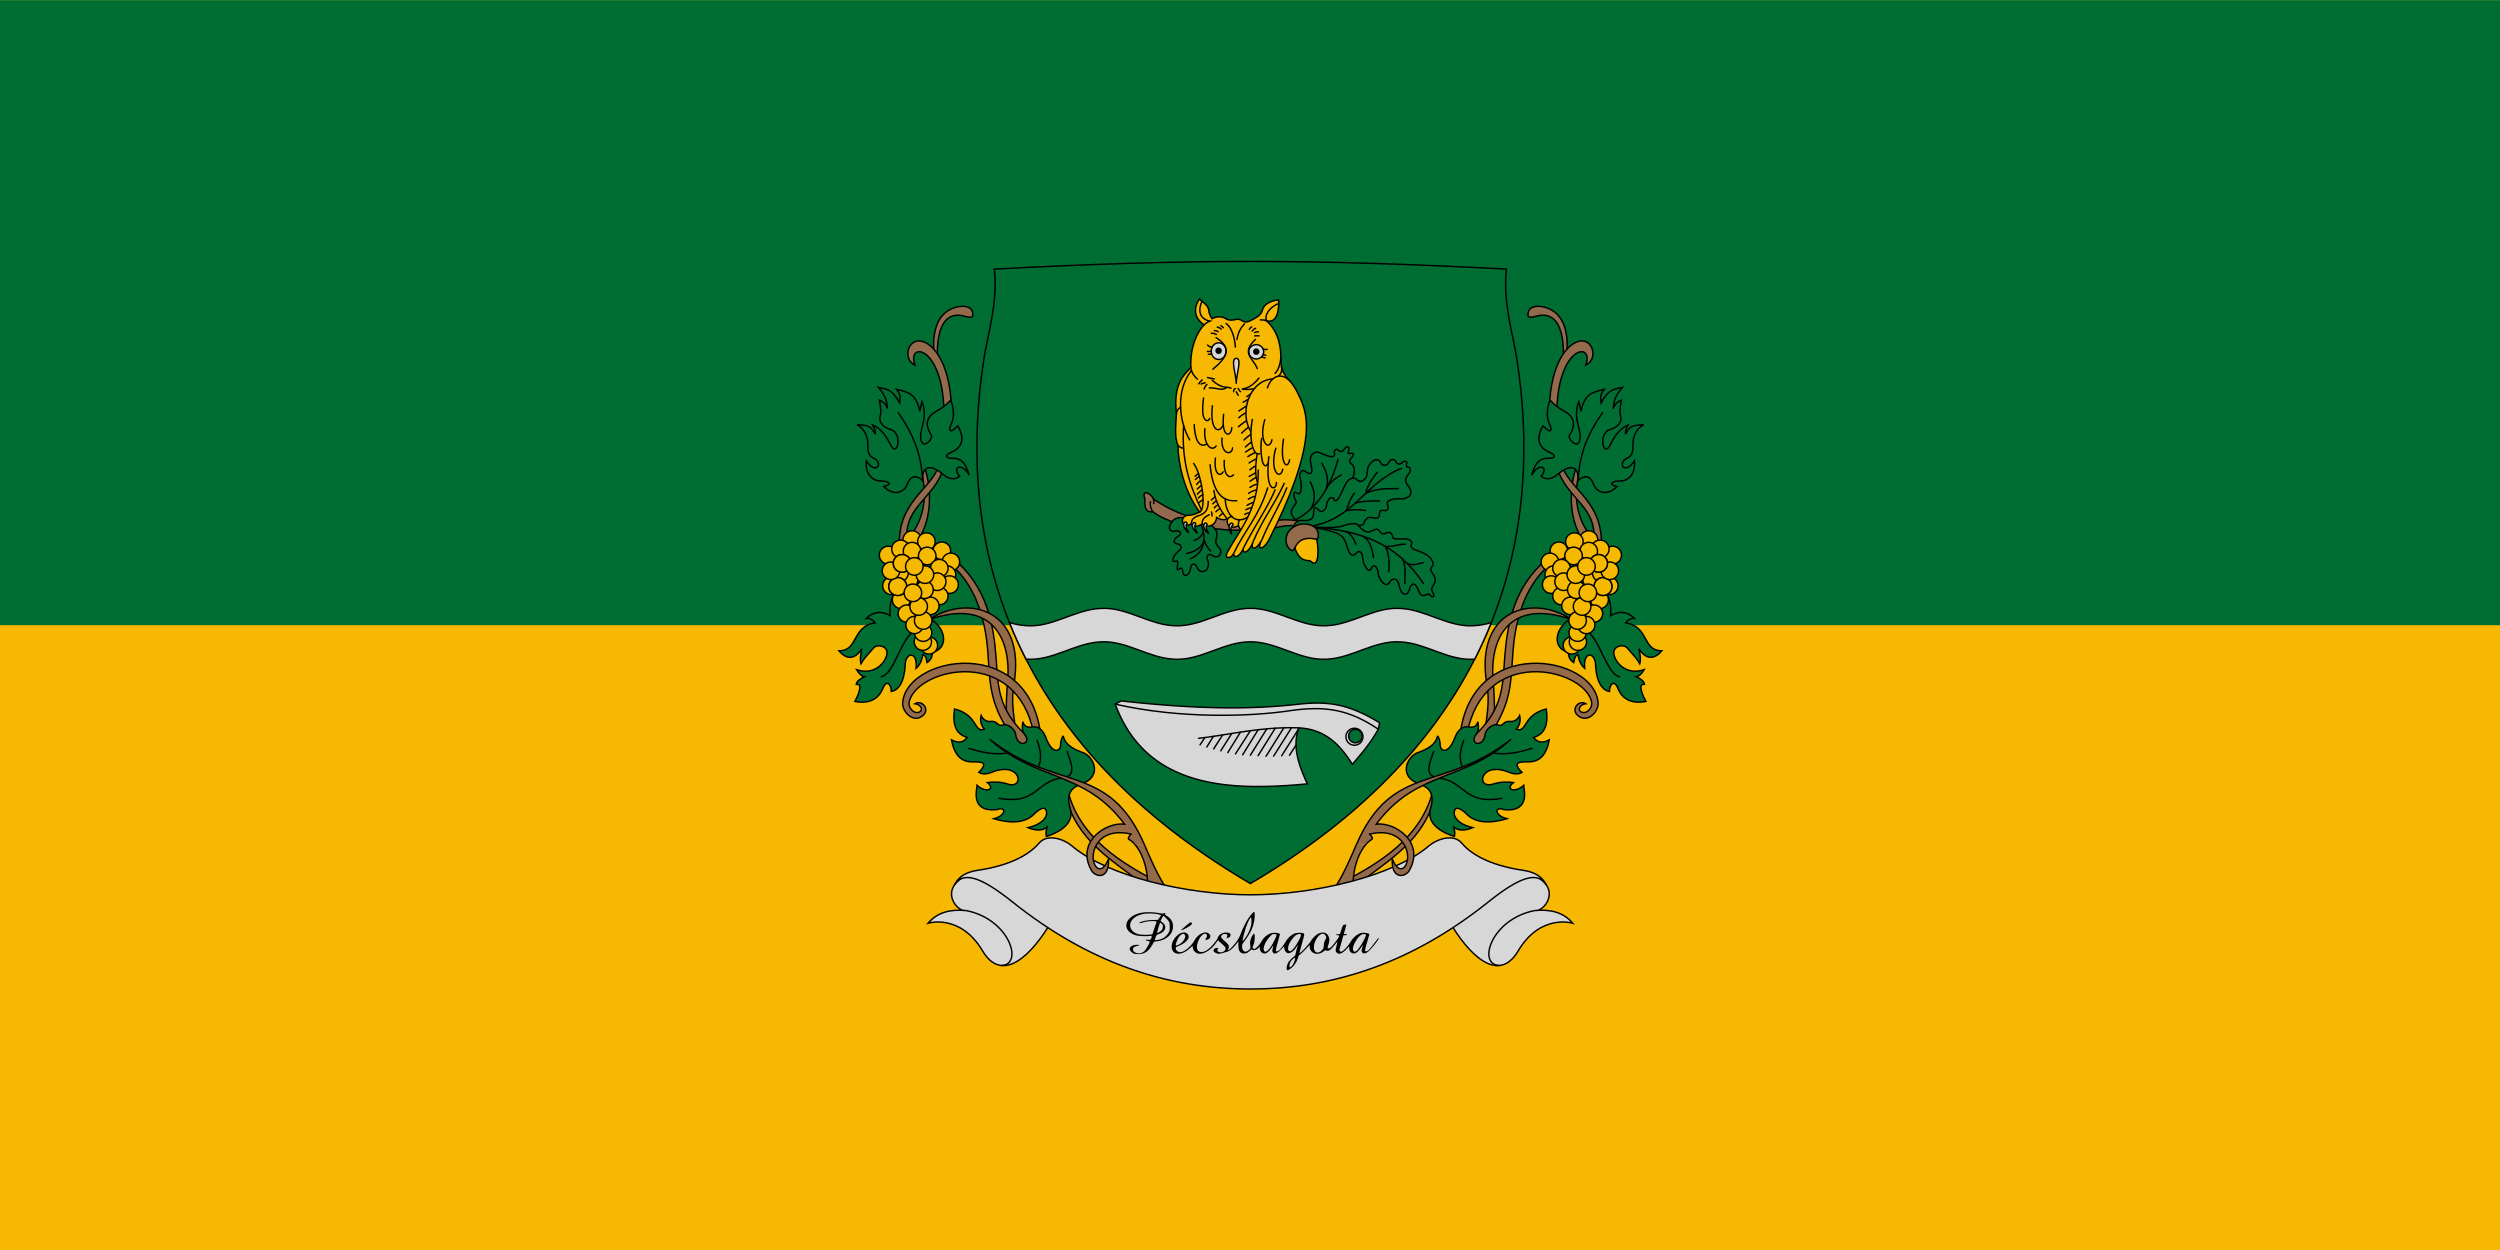 <svg width="1200" height="600" version="1.1" viewBox="0 0 1200 600" xmlns="http://www.w3.org/2000/svg">
 <g transform="translate(0,-522.52)">
  <g transform="scale(3.78)">
   <g transform="translate(241.49,73.311)">
    <circle cx="62.059" cy="-110.382" r="0" style="-inkscape-stroke:none;fill:none;font-variation-settings:normal;stop-color:#000000;stroke-width:.253;stroke:#f0f"/>
    <circle cx="62.059" cy="-110.382" r="0" style="-inkscape-stroke:none;fill:none;font-variation-settings:normal;stop-color:#000000;stroke-width:.253;stroke:#f0f"/>
    <circle cx="62.059" cy="-110.382" r="0" style="-inkscape-stroke:none;fill:none;font-variation-settings:normal;stop-color:#000000;stroke-width:.253;stroke:#f0f"/>
    <circle cx="62.059" cy="-110.382" r="0" style="-inkscape-stroke:none;fill:none;font-variation-settings:normal;stop-color:#000000;stroke-width:.253;stroke:#f0f"/>
    <circle cx="68.409" cy="-110.382" r="0" style="-inkscape-stroke:none;fill:none;font-variation-settings:normal;stop-color:#000000;stroke-width:.253;stroke:#f0f"/>
    <circle cx="62.059" cy="-110.382" r="0" style="-inkscape-stroke:none;fill:none;font-variation-settings:normal;stop-color:#000000;stroke-width:.253;stroke:#f0f"/>
    <circle cx="62.059" cy="-110.382" r="0" style="-inkscape-stroke:none;fill:none;font-variation-settings:normal;stop-color:#000000;stroke-width:.253;stroke:#f0f"/>
    <path d="m-241.49 64.939h317.5v158.75h-317.5z" style="fill:#f6b801;paint-order:fill markers stroke;stroke-linecap:round;stroke-width:15.35"/>
    <path d="m-241.49 64.939h317.5v79.375h-317.5z" style="fill:#006d33;paint-order:fill markers stroke;stroke-linecap:round;stroke-width:10.854"/>
    <g transform="matrix(.618 0 0 .618 14.082 143.332)">
     <g transform="translate(-174.625)">
      <path d="m-2.41 56.547 0.187-2.799c-4.712-2.672-15.413-8.058-17.502-19.194l-0.317 1.615c2.022 9.63 9.958 13.819 15.356 18.209" style="fill:#956a48;font-variation-settings:normal;stop-color:#000000;stroke-width:.3;stroke:#000"/>
      <path d="m-5.846 46.489c1.212 1.363 2.776 4.176 2.753 8.835l4.07 0.743c-2.05-3.06-3.5-6.49-4.691-9.258" style="fill:#956a48;font-variation-settings:normal;stop-color:#000000;stroke-width:.3;stroke:#000"/>
     </g>
     <g transform="matrix(-1,0,0,1,-138.619,0)">
      <path d="m-2.41 56.547 0.187-2.799c-4.712-2.672-15.413-8.058-17.502-19.194l-0.317 1.615c2.022 9.63 9.958 13.819 15.356 18.209" style="fill:#956a48;font-variation-settings:normal;stop-color:#000000;stroke-width:.3;stroke:#000"/>
      <path d="m-5.846 46.489c1.212 1.363 2.776 4.176 2.753 8.835l4.07 0.743c-2.05-3.06-3.5-6.49-4.691-9.258" style="fill:#956a48;font-variation-settings:normal;stop-color:#000000;stroke-width:.3;stroke:#000"/>
     </g>
     <path d="m-211.367-53.181c0.772-4.972 2.91-11.659 2.13-18.401 18.756-1.002 36.289-1.579 52.614-1.579s33.858 0.577 52.614 1.579c-0.779 6.742 1.358 13.429 2.13 18.401 5.207 33.522-1.519 76.609-54.745 107.858-53.226-31.249-59.952-74.336-54.745-107.858z" style="fill:#006d33;stroke-width:.3;stroke:#000"/>
     <path d="m-186.54-1.882c-0.328-0.005-0.658 0.003-0.991 0.027-5.235 0.278-9.758 3.93-15.094 3.541-1.2-0.063-2.359-0.305-3.497-0.633 1.003 2.508 2.13 5.012 3.399 7.505 0.033 0.002 0.065 0.006 0.098 0.007 5.336 0.389 9.859-3.263 15.094-3.541 5.336-0.39 9.859 3.261 15.094 3.541 5.577 0.4 10.287-3.597 15.816-3.568 5.528-0.029 10.238 3.968 15.816 3.568 5.235-0.28 9.758-3.931 15.094-3.541 5.235 0.278 9.757 3.93 15.094 3.541 0.033-0.002 0.065-0.005 0.098-0.007 1.269-2.493 2.397-4.997 3.399-7.505-1.139 0.328-2.297 0.57-3.497 0.633-5.336 0.389-9.858-3.263-15.094-3.541-5.336-0.39-9.859 3.261-15.094 3.541-5.577 0.4-10.287-3.597-15.816-3.568-5.528-0.029-10.238 3.968-15.816 3.568-4.908-0.263-9.189-3.488-14.102-3.569z" style="fill:#d7d7d7;font-variation-settings:normal;stop-color:#000000;stroke-width:.3;stroke:#000"/>
     <path d="m-183.173 17.148-1.216 0.661c6.614 17.953 24.817 17.713 39.47 16.385-1.717-3.762-3.162-7.543-1.766-11.511 5.556 0.279 8.543 3.583 11.019 7.489 1.84-2.182 3.703-4.285 5.326-7.222l0.264-1.317c-6.499-3.959-10.722-4.472-16.845-3.792-8.676 0.964-19.045 1.202-36.253-0.693zm48.122 5.828a1.386 1.386 0 0 1 1.386 1.386 1.386 1.386 0 0 1-1.386 1.386 1.386 1.386 0 0 1-1.386-1.386 1.386 1.386 0 0 1 1.386-1.386z" style="fill:#d7d7d7;stroke-linecap:round;stroke-linejoin:round;stroke-width:.3;stroke:#000"/>
     <circle cx="-135.242" cy="24.505" r="1.749" style="fill:none;font-variation-settings:normal;stop-color:#000000;stroke-linecap:round;stroke-linejoin:round;stroke-width:.3;stroke:#000"/>
     <path d="m-184.389 17.809c13.488 3.078 27.975 2.529 35.72 1.37 7.769-1.163 12.45-0.135 18.33 3.771" style="fill:none;font-variation-settings:normal;stop-color:#000000;stroke-linecap:round;stroke-linejoin:round;stroke-width:.3;stroke:#000"/>
     <path d="m-167.258 24.83c6.792-0.788 12.826-2.414 20.573-2.148" style="fill:none;font-variation-settings:normal;stop-color:#000000;stroke-linecap:round;stroke-linejoin:round;stroke-width:.3;stroke:#000"/>
     <path d="m-165.957 24.669-1.011 1.497" style="fill:none;font-variation-settings:normal;stop-color:#000000;stroke-linecap:round;stroke-linejoin:round;stroke-width:.3;stroke:#000"/>
     <path d="m-164.227 24.426-1.351 2.183" style="fill:none;font-variation-settings:normal;stop-color:#000000;stroke-linecap:round;stroke-linejoin:round;stroke-width:.3;stroke:#000"/>
     <path d="m-162.334 24.135-1.835 2.875" style="fill:none;font-variation-settings:normal;stop-color:#000000;stroke-linecap:round;stroke-linejoin:round;stroke-width:.3;stroke:#000"/>
     <path d="m-160.449 23.835-2.258 3.556" style="fill:none;font-variation-settings:normal;stop-color:#000000;stroke-linecap:round;stroke-linejoin:round;stroke-width:.3;stroke:#000"/>
     <path d="m-158.664 23.557-2.601 4.209" style="fill:none;font-variation-settings:normal;stop-color:#000000;stroke-linecap:round;stroke-linejoin:round;stroke-width:.3;stroke:#000"/>
     <path d="m-156.622 23.263-3.066 4.766" style="fill:none;font-variation-settings:normal;stop-color:#000000;stroke-linecap:round;stroke-linejoin:round;stroke-width:.3;stroke:#000"/>
     <path d="m-155.03 23.063-3.185 5.153" style="fill:none;font-variation-settings:normal;stop-color:#000000;stroke-linecap:round;stroke-linejoin:round;stroke-width:.3;stroke:#000"/>
     <path d="m-153.251 22.879-3.371 5.412" style="fill:none;font-variation-settings:normal;stop-color:#000000;stroke-linecap:round;stroke-linejoin:round;stroke-width:.3;stroke:#000"/>
     <path d="m-155.037 28.391 3.516-5.642" style="fill:none;font-variation-settings:normal;stop-color:#000000;stroke-linecap:round;stroke-linejoin:round;stroke-width:.3;stroke:#000"/>
     <path d="m-153.407 28.511 3.663-5.839" style="fill:none;font-variation-settings:normal;stop-color:#000000;stroke-linecap:round;stroke-linejoin:round;stroke-width:.3;stroke:#000"/>
     <path d="m-148.175 22.654-3.669 5.826" style="fill:none;font-variation-settings:normal;stop-color:#000000;stroke-linecap:round;stroke-linejoin:round;stroke-width:.3;stroke:#000"/>
     <path d="m-150.189 28.409 3.379-5.348" style="fill:none;font-variation-settings:normal;stop-color:#000000;stroke-linecap:round;stroke-linejoin:round;stroke-width:.3;stroke:#000"/>
     <path d="m-148.594 28.304 1.351-2.059" style="fill:none;font-variation-settings:normal;stop-color:#000000;stroke-linecap:round;stroke-linejoin:round;stroke-width:.3;stroke:#000"/>
     <path d="m-168.575-20.463c-2.512-0.893-5.026-1.86-7.977-3.886-0.658-1.382-2.52-1.988-1.734-0.035-0.25 2.568 0.829 2.821 1.606 2.642 1.443 1.085 3.192 1.851 4.777 2.313" style="fill:#936a4d;font-variation-settings:normal;stop-color:#000000;stroke-width:.3;stroke:#000"/>
     <path d="m-165.816-20.667 0.41 2.164c2.616 0.473 5.175 0.674 7.687 0.514l5.379-0.138c1.752-0.726 4.632-1.03 6.302-0.446l-0.028-1.19c-2.089-0.293-4.164-0.563-5.721 0.08l-13.441-1.882" style="fill:#936a4d;font-variation-settings:normal;stop-color:#000000;stroke-width:.3;stroke:#000"/>
     <path d="m-176.552-24.349c0.145 0.479 0.114 0.718 0.061 0.927" style="fill:#936a4d;font-variation-settings:normal;stop-color:#000000;stroke-linecap:round;stroke-width:.3;stroke:#000"/>
     <path d="m-177.17-23.791c-0.111 1.148 0.236 1.595 0.49 2.049" style="fill:#936a4d;font-variation-settings:normal;stop-color:#000000;stroke-linecap:round;stroke-width:.3;stroke:#000"/>
     <path d="m-169.981-20.331s-1.381-0.633-2.479 0.346c-0.542 0.483-1.318 1.836-0.304 2.221 0.259 0.099 0.828-0.062 1.234-0.011 0.635 0.08 0.72 0.677 0.266 0.955-1.282 0.786-1.251 1.414-0.572 1.63 0.337 0.108 0.675 0.158 0.849 0.351 0.23 0.255 0.212 0.705-0.285 1.112-1.418 1.162-1.526 2.273-1.006 2.22 0.39-0.04 0.745-0.266 0.729 0.298-0.016 0.564-0.278 1.56 0.098 1.385 0.206-0.096 0.425-0.341 0.574-0.312 0.539 0.105 0.158 1.393 0.836 1.481 0.508 0.066 0.798-0.364 0.97-0.832 0.228-0.617 0.128-1.488 0.858-1.46 0.685 0.026 0.603 1.413 1.552 1.503 0.962 0.091 1.396-0.634 1.424-1.511 0.02-0.619-0.71-1.61 0.109-1.98 0.483-0.218 1.134 0.95 2.069 0.251 0.462-0.345 0.406-1.262 0.104-1.563-0.27-0.27-0.835-0.875-0.78-1.446 0.043-0.437 0.57-1.69-0.133-2.485-0.435-0.492-1.756-1.783-1.756-1.783" style="fill:#006d33;font-variation-settings:normal;stop-color:#000000;stroke-width:.3;stroke:#000"/>
     <path d="m-167.191-19.859c2.071 3.564 0.914 6.794-1.876 7.843" style="fill:none;font-variation-settings:normal;stop-color:#000000;stroke-width:.3;stroke:#000"/>
     <path d="m-168.306-15.811c0.56-0.145 1.572-0.533 2.02-1.807" style="fill:none;font-variation-settings:normal;stop-color:#000000;stroke-width:.3;stroke:#000"/>
     <path d="m-169.852-13.093c2.375-0.544 3.405-1.56 3.704-2.835 0.317 0.984 0.801 1.74 1.412 2.319" style="fill:none;font-variation-settings:normal;stop-color:#000000;stroke-width:.3;stroke:#000"/>
     <path d="m-146.479-19.432s-2.228-1.208-1.62-2.771c0.265-0.682 1.041-1.27 0.891-1.595-0.15-0.325-0.879-1.464-0.241-1.913 0.18-0.127 0.641 0.514 0.92 0.24 0.525-0.516 0.413-2.233 0.092-3.28-0.192-0.625 0.279-1.761 0.929-1.358 0.65 0.403 0.915 0.706 1.33 0.411 0.47-0.335-0.065-1.817-0.121-2.463-0.126-1.449 1.016-2.021 1.742-1.758 0.904 0.328 2.823 1.407 3.207 0.561 0.2-0.441-0.184-0.376-0.045-0.741 0.13-0.343 0.389-0.607 0.613-0.41 0.41 0.36 1.04 0.537 1.179 0.286 0.213-0.383 0.679-0.839 0.862-0.875 0.183-0.036 0.445 0.157 0.393 0.486-0.061 0.388-0.34 0.928-0.103 0.928s0.951-0.198 0.984 0.135c0.05 0.508-0.781 0.957-0.763 1.493 0.019 0.55 0.806 0.421 0.946 1.53 0.1 0.796-0.285 1.858-0.642 2.93-0.573 1.72-2.237 4.958-2.237 4.958" style="fill:#006d33;font-variation-settings:normal;stop-color:#000000;stroke-width:.3;stroke:#000"/>
     <path d="m-147.341-20.06c4.234-2.193 7.256-6.681 8.725-12.484" style="fill:none;font-variation-settings:normal;stop-color:#000000;stroke-linecap:round;stroke-width:.3;stroke:#000"/>
     <path d="m-141.944-31.691c1.31 2.141 1.396 3.991 0.865 5.374" style="fill:none;font-variation-settings:normal;stop-color:#000000;stroke-linecap:round;stroke-width:.3;stroke:#000"/>
     <path d="m-137.946-29.303c-0.87 0.509-1.743 1.055-2.675 2.147" style="fill:none;font-variation-settings:normal;stop-color:#000000;stroke-linecap:round;stroke-width:.3;stroke:#000"/>
     <path d="m-144.337-27.888c1.18 2.317 1.072 4.159 0.051 5.666" style="fill:none;font-variation-settings:normal;stop-color:#000000;stroke-linecap:round;stroke-width:.3;stroke:#000"/>
     <path d="m-147.834-17.985s-0.102-1.335 1.046-1.837c0.431-0.188 1.106-0.122 1.634-0.1 0.529 0.022 1.432-0.364 1.468-0.979 0.05-0.868 0.052-1.902 0.592-1.579 0.558 0.333 0.759 0.853 1.276 0.659 0.277-0.104 0.852-0.644 0.852-1.239s0.425-1.229 0.632-1.404c0.147-0.124 0.592-0.24 0.74-0.075 0.148 0.165 0.263 0.791 0.657 0.519 0.733-0.506 1.429-2.815 2.182-3.887 0.507-0.722 1.495-0.924 1.918-0.484 0.98 1.021 1.906-0.047 2.099-0.681 0.166-0.549 0.041-1.412 0.478-2.166 0.465-0.803 1.586-1.635 2.178-0.889 0.435 0.549 0.557 1.112 1.494 0.727 0.497-0.205 0.52-1.303 1.467-1.016 0.522 0.159 0.461 1.008 1.194 0.879 0.557-0.098 0.499-0.595 1.035-0.566 0.299 0.016 0.542 0.243 0.405 0.468-0.136 0.224-0.108 0.606 0.089 0.678 0.333 0.121 0.576 0.018 0.646 0.638 0.094 0.834-1.497 1.396-0.792 2.762 0.351 0.681 1.316 1.435 0.734 2.44-0.227 0.393-1.243 0.822-1.872 0.751-1.17-0.132-2.723 0.148-2.842 0.837-0.055 0.319 0.573 1.091-0.081 1.486-0.363 0.219-1.286-0.223-1.462 0.352-0.074 0.243 0.174 1.062-0.591 1.3-0.338 0.105-1.311-0.404-1.862-0.044-0.94 0.614-0.6 1.164-1.004 1.344-0.616 0.275-1.45 0.379-1.448 0.38" style="fill:#006d33;font-variation-settings:normal;stop-color:#000000;stroke-width:.3;stroke:#000"/>
     <path d="m-144.962-18.59c9.797-1.458 11.394-8.763 19.376-12.07" style="fill:none;font-variation-settings:normal;stop-color:#000000;stroke-linecap:round;stroke-width:.3;stroke:#000"/>
     <path d="m-130.485-29.922c-1.609 2.017-2.253 3.374-2.445 4.422 2.13-1.067 4.474-0.956 6.793-0.986" style="fill:none;font-variation-settings:normal;stop-color:#000000;stroke-width:.3;stroke:#000"/>
     <path d="m-129.937-23.941c-1.705-0.034-3.402 0.017-5.068 0.385" style="fill:none;font-variation-settings:normal;stop-color:#000000;stroke-width:.3;stroke:#000"/>
     <path d="m-135.179-25.664c-0.9 1.178-1.35 2.422-1.703 3.679 1.923-0.253 3.019-0.14 4.049 0.004" style="fill:none;font-variation-settings:normal;stop-color:#000000;stroke-width:.3;stroke:#000"/>
     <path d="m-144.522-18.603s5.356 0.34 6.593-0.126c1.042-0.392 2.945-0.875 3.45-0.256 1.274 1.562 2.064 1.551 2.57 1.315 0.715-0.334 1.337-0.773 1.743-0.166 0.355 0.531 0.671 0.745 1.016 0.629 0.59-0.2 0.914-0.327 1.147-0.238 0.245 0.094 0.481 0.258 0.517 0.53 0.04 0.303 0.108 0.692 0.564 0.756 0.648 0.091 2.113-0.1 2.711 0.091 0.599 0.191 0.85 0.692 0.752 0.884-0.098 0.192-0.398 0.525 0.136 0.988 0.633 0.549 3.537 0.857 4.194 2.884 0.262 0.808-0.572 0.866-0.407 1.647 0.057 0.266 0.55 0.81 0.707 1.173 0.212 0.492 0.286 1.08 0.046 1.47-0.235 0.383-0.683 0.958-0.552 1.407 0.182 0.624 0.681 1.189 0.25 1.347-0.416 0.153-0.599-0.454-0.979-0.544-0.1-0.024-0.198 0.053-0.297 0.081-0.424 0.12-0.992 0.603-1.494-0.326-0.452-0.837-0.792-2.277-1.616-1.647-0.511 0.391-0.473 2.058-1.447 1.904-1.365-0.215-0.809-2.955-2.105-3.08-0.923-0.089-0.839 1.025-1.613 1.098-0.742 0.071-1.675-1.38-1.733-2.347-0.086-1.428-1.025-1.891-1.337-1.077-0.064 0.166-0.163 0.552-0.544 0.523-0.352-0.027-1.081-1.196-1.172-1.747-0.181-1.092-0.146-2.295-1.129-2.057-0.201 0.049-0.65 0.93-1.284 0.603-0.899-0.463-0.865-2.465-1.784-3.582-1.269-1.543-6.902-2.138-6.902-2.138z" style="fill:#006d33;font-variation-settings:normal;stop-color:#000000;stroke-width:.3;stroke:#000"/>
     <path d="m-142.678-18.481c8.438 0.802 15.899 2.944 21.61 11.49" style="fill:none;font-variation-settings:normal;stop-color:#000000;stroke-linecap:round;stroke-width:.3;stroke:#000"/>
     <path d="m-137.092-17.668c1.085 0.409 1.69 1.406 2.135 2.6" style="fill:none;font-variation-settings:normal;stop-color:#000000;stroke-linecap:round;stroke-width:.3;stroke:#000"/>
     <path d="m-133.662-16.754c1.595 0.796 2.067 2.521 2.309 4.438" style="fill:none;font-variation-settings:normal;stop-color:#000000;stroke-linecap:round;stroke-width:.3;stroke:#000"/>
     <path d="m-128.156-9.372c0.119-2.224-0.033-4.109-0.776-5.256 1.402 0.216 2.743-0.458 4.136-0.441" style="fill:none;font-variation-settings:normal;stop-color:#000000;stroke-linecap:round;stroke-width:.3;stroke:#000"/>
     <path d="m-124.901-6.986c0.046-1.791 0.27-3.651-0.508-5.067" style="fill:none;font-variation-settings:normal;stop-color:#000000;stroke-linecap:round;stroke-width:.3;stroke:#000"/>
     <path d="m-124.403-11.099c1.249 0.539 2.231 0.063 3.281-0.151" style="fill:none;font-variation-settings:normal;stop-color:#000000;stroke-linecap:round;stroke-width:.3;stroke:#000"/>
     <path d="m-147.67-15.546c-2e-3 0.932 0.638 3.848 2.93 3.851 0.212 3.36e-4 0.465 0.059 0.617 0.207 1.687 1.638 1.616-3.278 0.953-5.115" style="fill:#f6b801;font-variation-settings:normal;stop-color:#000000;stroke-width:.3;stroke:#000"/>
     <path d="m-148.041-13.74c-1.413-0.427-2.27-3.829 0.982-5.204 1.641-0.694 4.79-0.128 4.371 2.478-0.145 0.906-1.322-0.272-3.211 0.478-1.51 0.6-1.621 2.405-2.142 2.248z" style="fill:#926b4c;font-variation-settings:normal;stop-color:#000000;stroke-width:.3;stroke:#000"/>
     <path d="m-158.132-17.211c-0.324-0.551-0.751-1.111-0.96-1.651-1.197 0.623-2.488 0.403-2.249-1.312-1.031 0.196-1.578 0.022-2.228-0.379-0.067 1.518-1.78 2.387-2.944 1.291-0.206 0.257-1.846 1.035-2.259 0.088-2.316 0.958-2.391-1.971-0.352-1.843 0.429 0.027 1.229-0.214 2.077-0.652-3.194-4.295-4.389-9.808-4.463-13.731-0.799-1.609-0.36-5.193-0.304-6.505-0.696-6.028 1.46-7.878 2.96-9.466-0.199-4.197 1.319-7.303 2.722-8.757-1.973-1.338-2.315-3.328-0.942-5.329 0.41 0.603 1.837 1.108 1.93 2.553 0.038 0.585 0.625 1.522 0.625 1.522s1.509-0.91 2.884 0.009c0.522 0.349 1.213 0.339 1.882 0.173 0.589-0.146 0.931-0.072 1.299 0.163 0.385 0.246 0.77 0.369 1.164 0.3 0.556-0.097 2.041-0.977 2.19-1.095 0.651-0.518 0.839-0.887 0.986-1.416 0.475-1.715 3.05-2.002 3.276-2.002 0.152 1.443-0.084 4.897-2.437 4.303 2.605 2.45 2.944 5.543 2.936 8.323-7e-3 2.202 1.099 3.126 1.811 4.091-0.27 13.866-4.259 23.386-9.603 31.324z" style="fill:#f6b801;font-variation-settings:normal;stop-color:#000000;stroke-linecap:round;stroke-width:.3;stroke:#000"/>
     <path d="m-166.132-60.128c0.457-0.459 0.879-0.645 1.198-0.767-0.609-0.095-3.041-0.766-1.648-4.086" style="fill:none;font-variation-settings:normal;stop-color:#000000;stroke-linecap:round;stroke-width:.3;stroke:#000"/>
     <path d="m-161.614-60.414c1.2 0.865 1.789 3.009 1.901 4.836" style="fill:none;font-variation-settings:normal;stop-color:#000000;stroke-linecap:round;stroke-width:.3;stroke:#000"/>
     <path d="m-154.586-61.14c0.417-0.038 0.893 0.034 1.31 0.192-0.541-0.936 0.37-2.738 2.473-3.575" style="fill:none;font-variation-settings:normal;stop-color:#000000;stroke-linecap:round;stroke-width:.3;stroke:#000"/>
     <path d="m-159.379-57.124c0.275-1.644 0.881-2.502 1.548-3.219" style="fill:none;font-variation-settings:normal;stop-color:#000000;stroke-linecap:round;stroke-width:.3;stroke:#000"/>
     <ellipse cx="-163.145" cy="-54.723" rx="1.531" ry="1.712" style="fill-rule:evenodd;fill:#d7d7d7;font-variation-settings:normal;stop-color:#000000;stroke-linecap:round;stroke-width:.3;stroke:#000"/>
     <ellipse cx="-155.418" cy="-54.588" rx="1.531" ry="1.471" style="fill-rule:evenodd;fill:#d7d7d7;font-variation-settings:normal;stop-color:#000000;stroke-linecap:round;stroke-width:.3;stroke:#000"/>
     <path d="m-164.651-58.403c0.472-0.029 0.749 0.111 1.03 0.246" style="fill:none;font-variation-settings:normal;stop-color:#000000;stroke-linecap:round;stroke-width:.3;stroke:#000"/>
     <path d="m-164.011-58.931c0.238-0.034 0.488 0.032 0.751 0.215" style="fill:none;font-variation-settings:normal;stop-color:#000000;stroke-linecap:round;stroke-width:.3;stroke:#000"/>
     <path d="m-163.438-59.668c0.381 0.046 0.585 0.241 0.82 0.41" style="fill:none;font-variation-settings:normal;stop-color:#000000;stroke-linecap:round;stroke-width:.3;stroke:#000"/>
     <path d="m-162.692-59.946c0.179 0.082 0.35 0.212 0.509 0.408" style="fill:none;font-variation-settings:normal;stop-color:#000000;stroke-linecap:round;stroke-width:.3;stroke:#000"/>
     <path d="m-156.36-59.699c-0.151 0.046-0.397 0.294-0.475 0.481" style="fill:none;font-variation-settings:normal;stop-color:#000000;stroke-linecap:round;stroke-width:.3;stroke:#000"/>
     <path d="m-155.553-59.412c-0.27 0.087-0.492 0.291-0.71 0.571" style="fill:none;font-variation-settings:normal;stop-color:#000000;stroke-linecap:round;stroke-width:.3;stroke:#000"/>
     <path d="m-154.972-58.701c-0.282 0.008-0.56 0.027-0.783 0.162" style="fill:none;font-variation-settings:normal;stop-color:#000000;stroke-linecap:round;stroke-width:.3;stroke:#000"/>
     <path d="m-155.725-57.855c0.327-0.056 0.618-0.054 0.883-0.007" style="fill:none;font-variation-settings:normal;stop-color:#000000;stroke-linecap:round;stroke-width:.3;stroke:#000"/>
     <path d="m-155.581-57.138c-3.102 2.929-0.402 3.844 0.372 5.999" style="fill:none;font-variation-settings:normal;stop-color:#000000;stroke-linecap:round;stroke-width:.3;stroke:#000"/>
     <path d="m-163.672-57.49c3.43 2.119 2.138 4.183-0.663 6.471" style="fill:none;font-variation-settings:normal;stop-color:#000000;stroke-linecap:round;stroke-width:.3;stroke:#000"/>
     <path d="m-165.413-55.972c0.279 0.299 0.592 0.41 0.921 0.435" style="fill:none;font-variation-settings:normal;stop-color:#000000;stroke-linecap:round;stroke-width:.3;stroke:#000"/>
     <path d="m-165.455-54.664c0.253 0.048 0.515 0.007 0.779-0.058" style="fill:none;font-variation-settings:normal;stop-color:#000000;stroke-linecap:round;stroke-width:.3;stroke:#000"/>
     <path d="m-165.258-54.081c0.211 0.049 0.432-0.036 0.653-0.126" style="fill:none;font-variation-settings:normal;stop-color:#000000;stroke-linecap:round;stroke-width:.3;stroke:#000"/>
     <path d="m-154.011-55.148c0.298 0.08 0.583 0.131 0.818 0.054" style="fill:none;font-variation-settings:normal;stop-color:#000000;stroke-linecap:round;stroke-width:.3;stroke:#000"/>
     <path d="m-154.019-54.012 0.549 0.129" style="fill:none;font-variation-settings:normal;stop-color:#000000;stroke-linecap:round;stroke-width:.3;stroke:#000"/>
     <path d="m-154.287-53.597c0.206 0.158 0.443 0.222 0.693 0.246" style="fill:none;font-variation-settings:normal;stop-color:#000000;stroke-linecap:round;stroke-width:.3;stroke:#000"/>
     <path d="m-159.528-48.163c-7e-3 -1.71 1.267-5.158-0.02-5.079-1.212 0.075 0.011 3.402 0.017 5.128" style="fill:#d7d7d7;font-variation-settings:normal;stop-color:#000000;stroke-linecap:round;stroke-width:.3;stroke:#000"/>
     <path d="m-168.855-51.37c0.141 1.152 0.756 1.884 1.335 2.392" style="fill:none;font-variation-settings:normal;stop-color:#000000;stroke-linecap:round;stroke-width:.3;stroke:#000"/>
     <path d="m-150.349-53.418c-0.129 1.223-0.39 2.378-1.197 3.256" style="fill:none;font-variation-settings:normal;stop-color:#000000;stroke-linecap:round;stroke-width:.3;stroke:#000"/>
     <path d="m-166.531-48.806c-0.309 0.243-0.517 0.517-0.689 0.803" style="fill:none;font-variation-settings:normal;stop-color:#000000;stroke-linecap:round;stroke-width:.3;stroke:#000"/>
     <path d="m-166.744-47.962c0.242-0.152 0.525-0.213 0.813-0.261" style="fill:none;font-variation-settings:normal;stop-color:#000000;stroke-linecap:round;stroke-width:.3;stroke:#000"/>
     <path d="m-165.56-47.861c-0.265 0.169-0.428 0.526-0.565 0.931" style="fill:none;font-variation-settings:normal;stop-color:#000000;stroke-linecap:round;stroke-width:.3;stroke:#000"/>
     <path d="m-165.428-49.304c0.415 0.116 0.87 0.213 1.396 0.275" style="fill:none;font-variation-settings:normal;stop-color:#000000;stroke-linecap:round;stroke-width:.3;stroke:#000"/>
     <path d="m-164.496-48.76c2.145 1.913 2.981 1.223 3.891 1.65" style="fill:none;font-variation-settings:normal;stop-color:#000000;stroke-linecap:round;stroke-width:.3;stroke:#000"/>
     <path d="m-159.709-47.008c-0.254 0.013-0.364 0.232-0.353 0.624" style="fill:none;font-variation-settings:normal;stop-color:#000000;stroke-linecap:round;stroke-width:.3;stroke:#000"/>
     <path d="m-159.14-47.063c0.196 0.401 0.359 0.591 0.504 0.658" style="fill:none;font-variation-settings:normal;stop-color:#000000;stroke-linecap:round;stroke-width:.3;stroke:#000"/>
     <path d="m-159.503-46.365c0.147 0.35 0.256 0.571 0.408 0.699" style="fill:none;font-variation-settings:normal;stop-color:#000000;stroke-linecap:round;stroke-width:.3;stroke:#000"/>
     <path d="m-154.874-49.194c-1.037 1.316-2.193 2.131-3.515 2.242 1.054 0.213 2.108 0.063 3.161-0.162" style="fill:none;font-variation-settings:normal;stop-color:#000000;stroke-linecap:round;stroke-width:.3;stroke:#000"/>
     <path d="m-165.055-47.168c1.477-0.112 2.559 0.742 3.615-0.125" style="fill:none;font-variation-settings:normal;stop-color:#000000;stroke-linecap:round;stroke-width:.3;stroke:#000"/>
     <path d="m-168.729-50.768c-3.23 4.082-2.641 10.286-0.37 14.281" style="fill:none;font-variation-settings:normal;stop-color:#000000;stroke-linecap:round;stroke-width:.3;stroke:#000"/>
     <path d="m-166.25-45.085c-0.135 1.132-0.233 2.161-0.13 3.208 0.133 1.349 1.034 1.899 1.385 0.985" style="fill:none;font-variation-settings:normal;stop-color:#000000;stroke-linecap:round;stroke-width:.3;stroke:#000"/>
     <path d="m-164.426-43.503c-0.564 4.675 1.19 6.069 2.213 3.971" style="fill:none;font-variation-settings:normal;stop-color:#000000;stroke-linecap:round;stroke-width:.3;stroke:#000"/>
     <path d="m-162.12-41.756c-0.563 4.959 1.573 4.779 1.679 2.74" style="fill:none;font-variation-settings:normal;stop-color:#000000;stroke-linecap:round;stroke-width:.3;stroke:#000"/>
     <path d="m-168.159-39.622c0.069 2.581 0.855 4.991 2.554 3.982" style="fill:none;font-variation-settings:normal;stop-color:#000000;stroke-linecap:round;stroke-width:.3;stroke:#000"/>
     <path d="m-165.974-38.788c-0.344 3.397 1.464 4.828 2.316 3.537" style="fill:none;font-variation-settings:normal;stop-color:#000000;stroke-linecap:round;stroke-width:.3;stroke:#000"/>
     <path d="m-162.458-36.844c-0.246 3.524 2.124 3.529 2.161 1.993" style="fill:none;font-variation-settings:normal;stop-color:#000000;stroke-linecap:round;stroke-width:.3;stroke:#000"/>
     <path d="m-163.803-32.748c-0.373 2.845 0.747 4.132 1.587 2.829" style="fill:none;font-variation-settings:normal;stop-color:#000000;stroke-linecap:round;stroke-width:.3;stroke:#000"/>
     <path d="m-162-32.285c-0.149 2.922 0.958 3.958 1.895 2.97" style="fill:none;font-variation-settings:normal;stop-color:#000000;stroke-linecap:round;stroke-width:.3;stroke:#000"/>
     <path d="m-164.908-31.389c0.698 7.449 3.785 7.466 5.471 7.402" style="fill:none;font-variation-settings:normal;stop-color:#000000;stroke-linecap:round;stroke-width:.3;stroke:#000"/>
     <path d="m-150.228-51.47c0.271 1.437-0.727 1.928-1.181 2.253" style="fill:none;font-variation-settings:normal;stop-color:#000000;stroke-linecap:round;stroke-width:.3;stroke:#000"/>
     <path d="m-170.966-43.167c-0.585 0.267-0.75 0.748-0.848 1.262" style="fill:none;font-variation-settings:normal;stop-color:#000000;stroke-linecap:round;stroke-width:.3;stroke:#000"/>
     <path d="m-167.047-21.669c1.419-0.531 0.509-7.614-1.238-9.993" style="fill:none;font-variation-settings:normal;stop-color:#000000;stroke-linecap:round;stroke-width:.3;stroke:#000"/>
     <path d="m-161.79-24.367c0.046 3.106 2.232 5.868 5.168 3.3" style="fill:none;font-variation-settings:normal;stop-color:#000000;stroke-linecap:round;stroke-width:.3;stroke:#000"/>
     <path d="m-168.772-19.174c0.072-2.637 3.524-0.727 3.486-4.685" style="fill:none;font-variation-settings:normal;stop-color:#000000;stroke-linecap:round;stroke-width:.3;stroke:#000"/>
     <path d="m-166.514-19.262c-0.114-0.904 0.572-1.425 1.434-1.862" style="fill:none;font-variation-settings:normal;stop-color:#000000;stroke-linecap:round;stroke-width:.3;stroke:#000"/>
     <path d="m-161.342-20.173c0.296-0.513 1.01-0.722 0.989-0.47" style="fill:none;font-variation-settings:normal;stop-color:#000000;stroke-linecap:round;stroke-width:.3;stroke:#000"/>
     <path d="m-158.894-20.055c-0.147 0.351-0.219 0.745-0.198 1.193" style="fill:none;font-variation-settings:normal;stop-color:#000000;stroke-linecap:round;stroke-width:.3;stroke:#000"/>
     <path d="m-161.342-20.173c-1.294-1.67-2.449-3.455-2.781-5.918" style="fill:none;font-variation-settings:normal;stop-color:#000000;stroke-linecap:round;stroke-width:.3;stroke:#000"/>
     <path d="m-166.666-22.059c-2.473-5.209-4.156-10.14-3.668-17.349" style="fill:none;font-variation-settings:normal;stop-color:#000000;stroke-linecap:round;stroke-width:.3;stroke:#000"/>
     <path d="m-171.51-35.4c0.385 0.433 0.726 0.612 1.166 0.619" style="fill:none;font-variation-settings:normal;stop-color:#000000;stroke-linecap:round;stroke-width:.3;stroke:#000"/>
     <path d="m-167.978-29.021 0.685-0.576" style="fill:none;font-variation-settings:normal;stop-color:#000000;stroke-linecap:round;stroke-width:.3;stroke:#000"/>
     <path d="m-167.922-28.358 0.809-0.672" style="fill:none;font-variation-settings:normal;stop-color:#000000;stroke-linecap:round;stroke-width:.3;stroke:#000"/>
     <path d="m-167.668-27.326c0.23-0.351 0.521-0.553 0.801-0.783" style="fill:none;font-variation-settings:normal;stop-color:#000000;stroke-linecap:round;stroke-width:.3;stroke:#000"/>
     <path d="m-167.533-26.403c0.3-0.328 0.587-0.532 0.874-0.728" style="fill:none;font-variation-settings:normal;stop-color:#000000;stroke-linecap:round;stroke-width:.3;stroke:#000"/>
     <path d="m-167.531-25.336c0.33-0.388 0.672-0.66 1.014-0.925" style="fill:none;font-variation-settings:normal;stop-color:#000000;stroke-linecap:round;stroke-width:.3;stroke:#000"/>
     <path d="m-167.301-24.546c0.339-0.407 0.622-0.545 0.901-0.67" style="fill:none;font-variation-settings:normal;stop-color:#000000;stroke-linecap:round;stroke-width:.3;stroke:#000"/>
     <path d="m-167.19-23.593c0.335-0.313 0.577-0.441 0.841-0.613" style="fill:none;font-variation-settings:normal;stop-color:#000000;stroke-linecap:round;stroke-width:.3;stroke:#000"/>
     <path d="m-164.639-24.131c0.264-0.242 0.53-0.505 0.781-0.657" style="fill:none;font-variation-settings:normal;stop-color:#000000;stroke-linecap:round;stroke-width:.3;stroke:#000"/>
     <path d="m-164.329-23.351c0.244-0.287 0.488-0.499 0.732-0.628" style="fill:none;font-variation-settings:normal;stop-color:#000000;stroke-linecap:round;stroke-width:.3;stroke:#000"/>
     <path d="m-164.033-22.516c0.211-0.286 0.479-0.491 0.775-0.654" style="fill:none;font-variation-settings:normal;stop-color:#000000;stroke-linecap:round;stroke-width:.3;stroke:#000"/>
     <path d="m-163.713-21.707c0.26-0.303 0.558-0.499 0.864-0.675" style="fill:none;font-variation-settings:normal;stop-color:#000000;stroke-linecap:round;stroke-width:.3;stroke:#000"/>
     <path d="m-162.967-20.804c0.214-0.272 0.464-0.445 0.713-0.619" style="fill:none;font-variation-settings:normal;stop-color:#000000;stroke-linecap:round;stroke-width:.3;stroke:#000"/>
     <path d="m-164.632-21.671c0.146 0.273 0.12 0.546 0.133 0.819" style="fill:none;font-variation-settings:normal;stop-color:#000000;stroke-linecap:round;stroke-width:.3;stroke:#000"/>
     <path d="m-157.368-45.385c0.917-0.538 1.117-0.867 1.475-1.242" style="fill:none;font-variation-settings:normal;stop-color:#000000;stroke-linecap:round;stroke-width:.3;stroke:#000"/>
     <path d="m-158.109-44.233c0.723-0.317 1.242-0.797 1.825-1.226" style="fill:none;font-variation-settings:normal;stop-color:#000000;stroke-linecap:round;stroke-width:.3;stroke:#000"/>
     <path d="m-158.99-42.438 2.069-1.372" style="fill:none;font-variation-settings:normal;stop-color:#000000;stroke-linecap:round;stroke-width:.3;stroke:#000"/>
     <path d="m-159.01-41.041c0.716-0.683 1.312-0.944 1.899-1.167" style="fill:none;font-variation-settings:normal;stop-color:#000000;stroke-linecap:round;stroke-width:.3;stroke:#000"/>
     <path d="m-159.075-39.19c0.741-0.649 1.379-1.084 1.997-1.475" style="fill:none;font-variation-settings:normal;stop-color:#000000;stroke-linecap:round;stroke-width:.3;stroke:#000"/>
     <path d="m-158.413-37.882c0.729-0.739 1.184-1.052 1.674-1.417" style="fill:none;font-variation-settings:normal;stop-color:#000000;stroke-linecap:round;stroke-width:.3;stroke:#000"/>
     <path d="m-157.934-36.478c0.666-0.659 1.19-1.007 1.72-1.368" style="fill:none;font-variation-settings:normal;stop-color:#000000;stroke-linecap:round;stroke-width:.3;stroke:#000"/>
     <path d="m-157.64-35.038c0.53-0.5 1.073-0.934 1.647-1.214" style="fill:none;font-variation-settings:normal;stop-color:#000000;stroke-linecap:round;stroke-width:.3;stroke:#000"/>
     <path d="m-157.624-34.003c0.638-0.448 1.278-0.832 1.921-1.118" style="fill:none;font-variation-settings:normal;stop-color:#000000;stroke-linecap:round;stroke-width:.3;stroke:#000"/>
     <path d="m-157.147-33.044c0.679-0.485 1.381-0.812 2.099-1.033" style="fill:none;font-variation-settings:normal;stop-color:#000000;stroke-linecap:round;stroke-width:.3;stroke:#000"/>
     <path d="m-156.882-31.761c0.742-0.522 1.375-0.784 2.009-1.048" style="fill:none;font-variation-settings:normal;stop-color:#000000;stroke-linecap:round;stroke-width:.3;stroke:#000"/>
     <path d="m-156.724-30.347c0.909-0.713 1.39-0.91 1.852-1.085" style="fill:none;font-variation-settings:normal;stop-color:#000000;stroke-linecap:round;stroke-width:.3;stroke:#000"/>
     <path d="m-156.854-28.989 2.16-1.235" style="fill:none;font-variation-settings:normal;stop-color:#000000;stroke-linecap:round;stroke-width:.3;stroke:#000"/>
     <path d="m-156.688-27.982c0.754-0.619 1.37-0.866 2-1.142" style="fill:none;font-variation-settings:normal;stop-color:#000000;stroke-linecap:round;stroke-width:.3;stroke:#000"/>
     <path d="m-156.715-26.725c0.712-0.481 1.398-0.796 2.005-0.608" style="fill:none;font-variation-settings:normal;stop-color:#000000;stroke-linecap:round;stroke-width:.3;stroke:#000"/>
     <path d="m-156.991-25.505c0.621-0.479 1.391-0.73 2.271-0.814" style="fill:none;font-variation-settings:normal;stop-color:#000000;stroke-linecap:round;stroke-width:.3;stroke:#000"/>
     <path d="m-157.054-24.298c0.679-0.46 1.284-0.586 1.896-0.747" style="fill:none;font-variation-settings:normal;stop-color:#000000;stroke-linecap:round;stroke-width:.3;stroke:#000"/>
     <path d="m-157.307-23.033c0.624-0.415 1.279-0.653 1.957-0.755" style="fill:none;font-variation-settings:normal;stop-color:#000000;stroke-linecap:round;stroke-width:.3;stroke:#000"/>
     <path d="m-157.557-22.147c0.775-0.382 1.468-0.509 2.168-0.654" style="fill:none;font-variation-settings:normal;stop-color:#000000;stroke-linecap:round;stroke-width:.3;stroke:#000"/>
     <path d="m-157.783-21.185c0.542-0.32 1.068-0.354 1.542-0.334" style="fill:none;font-variation-settings:normal;stop-color:#000000;stroke-linecap:round;stroke-width:.3;stroke:#000"/>
     <path d="m-160.46-17.08c-0.576-0.866-0.728-1.8-0.257-2.21 0.303-0.264 0.565 0.068 0.533 0.251-0.036 0.206-0.706 0.131-0.276 1.96z" style="fill:#d7d7d7;font-variation-settings:normal;stop-color:#000000;stroke-linecap:round;stroke-width:.3;stroke:#000"/>
     <path d="m-165.17-17.211c-0.817-0.645-1.252-1.485-0.931-2.021 0.206-0.345 0.559-0.111 0.585 0.073 0.029 0.207-0.63 0.344 0.346 1.948z" style="fill:#d7d7d7;font-variation-settings:normal;stop-color:#000000;stroke-linecap:round;stroke-width:.3;stroke:#000"/>
     <path d="m-167.501-17.302c-0.817-0.645-1.252-1.485-0.931-2.021 0.206-0.345 0.559-0.111 0.585 0.073 0.029 0.207-0.63 0.344 0.346 1.948z" style="fill:#d7d7d7;font-variation-settings:normal;stop-color:#000000;stroke-linecap:round;stroke-width:.3;stroke:#000"/>
     <path d="m-169.296-17.426c-0.817-0.645-1.252-1.485-0.931-2.021 0.206-0.345 0.559-0.111 0.585 0.073 0.029 0.207-0.63 0.344 0.346 1.948z" style="fill:#d7d7d7;font-variation-settings:normal;stop-color:#000000;stroke-linecap:round;stroke-width:.3;stroke:#000"/>
     <circle cx="-163.157" cy="-54.811" r=".518" style="fill-rule:evenodd;font-variation-settings:normal;stop-color:#000000;stroke-linecap:round;stroke-width:.3;stroke:#000"/>
     <circle cx="-155.413" cy="-54.626" r=".518" style="fill-rule:evenodd;font-variation-settings:normal;stop-color:#000000;stroke-linecap:round;stroke-width:.3;stroke:#000"/>
     <rect x="-155.856" y="-40.03" width="2.906" height="3.934" style="-inkscape-stroke:none;fill-rule:evenodd;fill:#f6b801;font-variation-settings:normal;stop-color:#000000"/>
     <path d="m-154.971-34.839c-1.598 7.086 0.662 9.459 1.319 7.3" style="fill:#f6b801;font-variation-settings:normal;stop-color:#000000;stroke-width:.3;stroke:#000"/>
     <path d="m-150.054-48.797c-6.911-1.871-9.837 8.234-5.32 11.888" style="fill:#f6b801;font-variation-settings:normal;stop-color:#000000;stroke-width:.3;stroke:#000"/>
     <path d="m-156.202-40.808c-1.05 5.397 0.819 9.133 2.352 6.19" style="fill:#f6b801;font-variation-settings:normal;stop-color:#000000;stroke-width:.3;stroke:#000"/>
     <path d="m-155.008-30.403c0.187 8.338-4.166 12.84-6.344 17.031-0.723 1.391 0.714 1.383 1.289 0.209 0.017 1.298 1.451 0.482 2.026-1.114-0.4 1.399 1.145 1.096 1.985-1.325-0.646 1.702 0.503 2.03 1.792-0.346-1.223 2.138 0.246 2.356 1.536-0.192 4.18-8.257 6.987-15.585 7.536-21.407 0.402-4.265-0.725-6.756-2.045-9.207-2.516-4.674-5.277-2.759-5.921-0.31" style="fill:#f6b801;font-variation-settings:normal;stop-color:#000000;stroke-width:.3;stroke:#000"/>
     <path d="m-160.064-13.163c2.366-4.902 5.159-7.54 7.032-13.567" style="fill:none;font-variation-settings:normal;stop-color:#000000;stroke-width:.3;stroke:#000"/>
     <path d="m-151.5-26.333c-1.745 4.1-4.024 7.081-6.537 12.056" style="fill:none;font-variation-settings:normal;stop-color:#000000;stroke-width:.3;stroke:#000"/>
     <path d="m-156.052-15.602c2.109-4.887 4.287-7.409 6.434-12.061" style="fill:none;font-variation-settings:normal;stop-color:#000000;stroke-width:.3;stroke:#000"/>
     <path d="m-149.098-26.737c-1.607 4.023-3.575 6.882-5.163 10.79" style="fill:none;font-variation-settings:normal;stop-color:#000000;stroke-width:.3;stroke:#000"/>
     <path d="m-153.632-40.744c-1.46 4.76 0.967 6.84 1.466 4.11" style="fill:none;font-variation-settings:normal;stop-color:#000000;stroke-width:.3;stroke:#000"/>
     <path d="m-151.367-34.884c-1.46 4.76 0.92 7.027 1.419 4.297" style="fill:none;font-variation-settings:normal;stop-color:#000000;stroke-width:.3;stroke:#000"/>
     <path d="m-149.796-36.755c-0.882 5.233 0.874 6.668 1.256 4.227" style="fill:none;font-variation-settings:normal;stop-color:#000000;stroke-width:.3;stroke:#000"/>
     <path d="m-154.263-36.903c-0.515 2.055 0.036 7.522 1.32 5.143" style="fill:none;font-variation-settings:normal;stop-color:#000000;stroke-width:.3;stroke:#000"/>
     <path d="m-152.82-33.13c-0.926 7.974 1.762 7.033 1.535 5.278" style="fill:none;font-variation-settings:normal;stop-color:#000000;stroke-width:.3;stroke:#000"/>
     <g transform="translate(-174.625,-26.458)">
      <path d="m69.616 79.101c3.12 0.589 6.862-0.869 9.197 2.303 1.851 2.72-1.064 5.599-2.291 5.256 3-0.229 5.716 0.27 7.713 2.618 0 0-6.612-2.059-11.216 5.706-3.999 6.744-10.112 1.129-14.536-6.747" style="fill:#d7d7d7;font-variation-settings:normal;stop-color:#000000;stroke-width:.3;stroke:#000"/>
      <path d="m-33.61 79.101c-3.12 0.589-6.862-0.869-9.197 2.303-1.851 2.72 1.064 5.599 2.291 5.256-3-0.229-5.716 0.27-7.713 2.618 0 0 6.612-2.059 11.216 5.706 3.999 6.744 10.112 1.129 14.536-6.747" style="fill:#d7d7d7;font-variation-settings:normal;stop-color:#000000;stroke-width:.3;stroke:#000"/>
      <path d="m-30.916 84.884c-6.57-5.253-10.133-6.283-11.89-3.48 0.616-1.115 1.64-2.539 4.733-2.99 7.455-1.087 11.025-3.656 12.685-5.62 1.64-1.94 5.028-0.842 6.674 0.565 7.275 6.221 23.528 10.084 36.718 10.084 13.19 0 29.443-3.863 36.718-10.084 1.646-1.407 5.034-2.506 6.674-0.565 1.66 1.964 5.229 4.533 12.685 5.62 3.093 0.451 4.117 1.875 4.733 2.99-1.757-2.803-5.32-1.773-11.89 3.48-15.372 12.292-31.451 17.912-48.92 17.912-17.469 0-33.547-5.621-48.92-17.912z" style="fill:#d7d7d7;font-variation-settings:normal;stop-color:#000000;stroke-width:.3;stroke:#000"/>
      <path d="m-40.515 86.66c9.086 1.703 12.003 11.257 7.298 11.306" style="fill:none;font-variation-settings:normal;stop-color:#000000;stroke-width:.3;stroke:#000"/>
      <path d="m76.522 86.66c-9.086 1.703-12.003 11.257-7.298 11.306" style="fill:none;font-variation-settings:normal;stop-color:#000000;stroke-width:.3;stroke:#000"/>
      <path d="m25.47 98.741c-0.069-0.273 0.02-0.742 0.235-1.244 0.161-0.375 0.732-0.993 1.282-1.386 0.195-0.139 0.261-0.28 0.354-0.76 0.063-0.324 0.194-0.814 0.29-1.089 0.096-0.275 0.175-0.523 0.174-0.55-4.23e-4 -0.028-0.146 0.178-0.324 0.458-1.008 1.583-2.283 1.701-2.518 0.232l-0.054-0.336-0.648 0.658c-0.868 0.881-1.415 1.03-1.694 0.462-0.1-0.204-0.097-0.306 0.025-0.743 0.077-0.279 0.125-0.522 0.106-0.541-0.019-0.019-0.153 0.148-0.297 0.371-0.533 0.822-1.025 1.227-1.495 1.227-0.556 0-0.974-0.479-0.974-1.115 0-0.312-0.052-0.321-0.27-0.043-0.334 0.424-1.01 0.616-1.306 0.371-0.103-0.086-0.188-0.044-0.481 0.239-0.469 0.451-0.681 0.551-1.167 0.551-0.822 0-1.178-0.534-1.178-1.77v-0.731l-0.412 0.544c-0.556 0.735-1.286 1.387-1.725 1.54-0.689 0.242-1.633 0.482-1.885 0.48-0.373-0.003-0.965-0.299-1.048-0.524-0.043-0.115-0.037-0.271 0.015-0.384 0.099-0.218 0.578-0.382 0.836-0.287 0.154 0.057 0.157 0.074 0.036 0.175-0.24 0.199-0.168 0.509 0.151 0.642 0.384 0.16 0.847 0.074 1.158-0.216 0.405-0.378 0.315-0.756-0.3-1.27-0.186-0.156-0.494-0.429-0.683-0.608l-0.344-0.325-0.333 0.486c-1.193 1.741-2.952 2.682-4.03 2.155-0.447-0.218-0.756-0.651-0.808-1.133l-0.039-0.361-0.565 0.528c-1.86 1.739-3.952 1.36-3.711-0.673 0.148-1.252 1.441-2.607 2.487-2.607 0.677 0 1.144 0.573 0.949 1.163-0.195 0.589-1.141 1.323-2.173 1.684-0.356 0.125-0.445 0.193-0.445 0.343 0 0.504 0.405 0.873 0.956 0.873 0.769 0 2.259-1.229 2.854-2.353 0.506-0.957 1.524-1.711 2.31-1.711 0.514 0 0.993 0.387 0.993 0.804 0 0.386-0.368 0.72-0.794 0.72-0.298 0-0.32-0.086-0.092-0.357 0.24-0.285 0.269-0.587 0.076-0.78-0.526-0.526-1.62 0.701-1.901 2.131-0.2 1.019 0.205 1.603 1.048 1.512 0.511-0.055 1.051-0.365 1.698-0.976 0.595-0.562 1.49-1.735 1.49-1.954 0-0.224 0.392-0.657 0.766-0.848 0.469-0.239 1.154-0.301 1.542-0.138 0.278 0.116 0.316 0.167 0.316 0.423 0 0.311-0.198 0.504-0.626 0.612l-0.22 0.055 0.123-0.294c0.173-0.414 0.032-0.593-0.462-0.586-0.274 0.004-0.421 0.059-0.576 0.214-0.281 0.281-0.199 0.59 0.262 0.983 0.953 0.812 1.16 1.064 1.16 1.412 0 0.183-0.059 0.417-0.132 0.52-0.12 0.172-0.12 0.188 0.01 0.188 0.219 0 1.303-1.148 1.839-1.947 0.275-0.409 0.575-0.992 0.696-1.351 0.306-0.905 1.073-2.462 1.604-3.257 0.484-0.725 1.105-1.389 1.204-1.29 0.127 0.127 0.123 1.065-0.007 1.818-0.242 1.399-0.844 2.66-1.985 4.155-0.462 0.606-0.521 0.726-0.521 1.069 0 1.044 0.636 1.438 1.35 0.837 0.394-0.332 0.442-0.469 0.334-0.969-0.118-0.549 0.013-1.301 0.327-1.881 0.46-0.851 0.64-0.727 0.588 0.404-0.026 0.574-0.092 0.904-0.266 1.337-0.257 0.639-0.214 0.822 0.194 0.822 0.277 0 1.113-0.853 1.409-1.437 0.543-1.072 1.668-1.871 2.64-1.876 0.636-3e-3 1.213 0.145 1.213 0.311 0 0.068-0.191 0.764-0.423 1.547-0.233 0.783-0.423 1.545-0.423 1.694 0 0.229 0.031 0.27 0.205 0.27 0.113 0 0.321-0.097 0.462-0.216 0.385-0.324 1.049-1.198 1.366-1.799 0.341-0.647 1.051-1.321 1.689-1.603 0.359-0.159 0.608-0.205 1.115-0.205 0.747 0 1.005 0.1 1.005 0.389 0 0.11-0.229 0.994-0.509 1.963-0.28 0.969-0.498 1.796-0.484 1.837 0.066 0.198 2.069-1.939 2.375-2.535 0.231-0.45 0.995-1.217 1.432-1.439 0.229-0.116 0.598-0.233 0.82-0.259 1.162-0.138 1.847 1.064 1.36 2.386-0.26 0.707-0.259 0.841 0.008 0.872 0.163 0.019 0.309-0.065 0.574-0.33 0.496-0.496 1.517-1.878 1.583-2.143 0.053-0.21 0.04-0.22-0.3-0.22-0.491 0-0.407-0.204 0.098-0.237l0.383-0.025 0.272-0.885c0.179-0.582 0.326-0.914 0.43-0.97 0.185-0.099 0.593-0.114 0.593-0.021 0 0.035-0.114 0.464-0.254 0.952s-0.254 0.898-0.254 0.91 0.151 0.021 0.336 0.021c0.264 0 0.326 0.027 0.287 0.127-0.032 0.082-0.163 0.127-0.375 0.127h-0.326l-0.168 0.572c-0.635 2.162-0.715 2.497-0.629 2.633 0.133 0.212 0.336 0.214 0.67 0.008 0.385-0.238 1.292-1.298 1.563-1.826 0.326-0.637 1.036-1.346 1.65-1.649 0.437-0.215 0.64-0.264 1.08-0.262 0.509 0.003 1.16 0.185 1.16 0.324 0 0.034-0.151 0.563-0.336 1.174-0.64 2.118-0.669 2.328-0.33 2.328 0.09 0 0.253-0.059 0.363-0.131 0.241-0.158 1.011-1.09 1.702-2.059 0.333-0.467 0.515-0.659 0.533-0.566 0.037 0.186-0.275 0.655-1.147 1.717-0.875 1.067-1.363 1.461-1.81 1.461-0.236 0-0.357-0.05-0.453-0.188-0.172-0.245-0.166-0.448 0.029-1.074 0.088-0.284 0.15-0.516 0.137-0.516s-0.186 0.249-0.384 0.554c-0.199 0.305-0.532 0.705-0.742 0.889-0.312 0.275-0.443 0.335-0.731 0.335-0.601 0-0.981-0.428-0.981-1.107v-0.353l-0.552 0.596c-0.883 0.954-1.637 1.186-2.069 0.637-0.221-0.281-0.218-0.43 0.033-1.393 0.113-0.435 0.195-0.802 0.181-0.816-0.013-0.013-0.256 0.276-0.54 0.643-0.852 1.102-1.311 1.416-1.766 1.209-0.186-0.085-0.253-0.065-0.537 0.16-0.69 0.546-1.443 0.659-2.12 0.318-0.446-0.225-0.759-0.754-0.759-1.285v-0.339l-0.795 0.847c-0.437 0.466-0.948 0.953-1.134 1.082-0.265 0.184-0.361 0.32-0.436 0.62-0.235 0.933-0.932 1.925-1.694 2.412-0.463 0.295-0.579 0.3-0.647 0.028zm1.105-0.738c0.294-0.344 0.696-1.375 0.622-1.596-0.055-0.165-0.764 0.452-0.972 0.846-0.227 0.43-0.274 1.109-0.077 1.109 0.066 0 0.258-0.161 0.427-0.358zm5.763-2.861c0.152-0.094 0.379-0.306 0.506-0.472 0.191-0.251 0.232-0.396 0.245-0.867 0.013-0.456 0.067-0.661 0.285-1.062 0.253-0.467 0.262-0.513 0.152-0.777-0.289-0.692-0.896-0.706-1.524-0.035-0.659 0.704-1.047 1.801-0.925 2.614 0.104 0.695 0.671 0.963 1.262 0.597zm-10.969-0.124c0.432-0.223 1.037-1.091 1.626-2.33 0.523-1.102 0.514-1.182-0.138-1.184-0.3-0.001-0.388 0.053-0.849 0.528-0.917 0.945-1.519 2.405-1.194 2.9 0.161 0.246 0.226 0.256 0.555 0.086zm18.403-0.033c0.476-0.314 1.457-1.869 1.92-3.045 0.134-0.34 0.042-0.433-0.428-0.435-0.43-0.002-0.924 0.395-1.425 1.143-0.698 1.044-0.953 1.987-0.632 2.342 0.176 0.194 0.265 0.193 0.565-0.004zm-13.084-0.299c0.671-0.629 1.899-2.876 1.687-3.088-0.181-0.181-0.695-0.107-1.049 0.149-0.424 0.307-1.089 1.181-1.361 1.788-0.268 0.598-0.299 1.235-0.069 1.404 0.253 0.185 0.361 0.15 0.792-0.253zm-23.369-1.03c1.017-0.507 1.648-1.743 1.08-2.115-0.195-0.128-0.229-0.125-0.552 0.057-0.407 0.229-0.767 0.759-1.011 1.491-0.292 0.875-0.245 0.93 0.483 0.568zm13.566-1.264c0.974-1.319 1.484-2.863 1.315-3.985-0.05-0.335-0.077-0.379-0.173-0.28-0.204 0.21-0.715 1.316-0.98 2.123-0.214 0.65-0.671 2.457-0.671 2.651 0 0.113 0.188-0.075 0.508-0.508zm-22.765 3.157c-0.367-0.124-0.83-0.561-0.904-0.854-0.132-0.528 0.545-0.985 1.464-0.988 0.291-1e-3 0.529 0.03 0.529 0.068s-0.235 0.124-0.522 0.191c-0.656 0.152-0.903 0.423-0.781 0.857 0.059 0.211 0.17 0.326 0.455 0.47 0.63 0.319 1.314 0.212 1.871-0.291 0.31-0.28 1.094-1.663 1.094-1.929 0-0.065-0.167-0.13-0.423-0.164-0.258-0.034-0.423-0.098-0.423-0.164 0-0.08 0.132-0.099 0.506-0.072 0.55 0.04 0.567 0.025 0.732-0.631 0.052-0.207 0.042-0.214-0.213-0.158-0.44 0.097-2.144 0.07-2.683-0.042-1.439-0.299-2.318-1.101-2.318-2.115 0-1.132 1.217-2.193 2.959-2.58 0.929-0.206 2.603-0.189 3.719 0.038 0.614 0.125 0.906 0.152 0.968 0.09 0.104-0.104 0.394-0.12 0.394-0.021 0 0.037-0.041 0.108-0.09 0.158-0.064 0.064 0.023 0.157 0.298 0.318 0.892 0.523 1.34 1.213 1.351 2.081 0.009 0.72-0.148 1.234-0.532 1.743-0.598 0.791-1.678 1.339-2.858 1.449-0.486 0.045-0.537 0.07-0.632 0.299-0.175 0.423-0.71 1.198-1.058 1.534-0.572 0.552-1.074 0.76-1.897 0.787-0.396 0.013-0.848-0.02-1.005-0.072zm5.63-3.04c0.565-0.211 1.115-0.7 1.431-1.271 0.226-0.409 0.251-0.528 0.251-1.215-5.08e-4 -0.617-0.035-0.827-0.182-1.103-0.179-0.336-0.965-1.141-1.114-1.141-0.042 0-0.202 0.236-0.356 0.525-0.262 0.492-0.27 0.53-0.126 0.614 0.384 0.223 0.726 0.597 0.814 0.891 0.224 0.747-0.319 1.404-1.464 1.774-0.273 0.088-0.33 0.156-0.457 0.541-0.079 0.242-0.164 0.492-0.188 0.557-0.059 0.159 0.787 0.055 1.391-0.171zm-2.261-0.905 0.375-0.057 0.397-1.185c0.219-0.652 0.424-1.247 0.456-1.322 0.14-0.329-1.771-0.261-2.848 0.101-0.552 0.186-0.659 0.198-0.659 0.076 0-0.259 1.553-0.6 2.752-0.605l1.016-0.004 0.355-0.493 0.355-0.493-0.271-0.085c-0.989-0.312-2.717-0.356-3.735-0.096-0.849 0.217-1.417 0.532-1.873 1.039-1.083 1.204-0.382 2.754 1.404 3.104 0.454 0.089 1.757 0.102 2.276 0.023zm2.241-0.85c0.184-0.193 0.255-0.364 0.286-0.684 0.038-0.396 0.021-0.444-0.237-0.685-0.153-0.143-0.307-0.229-0.342-0.192-0.08 0.083-0.587 1.819-0.587 2.008 0 0.122 0.035 0.119 0.318-0.026 0.175-0.09 0.428-0.279 0.562-0.421zm4.031-0.048c0-0.069 1.736-1.542 1.881-1.596 0.084-0.031 0.202 0.003 0.279 0.079 0.116 0.116 0.118 0.157 0.015 0.314-0.223 0.34-2.175 1.419-2.175 1.203z" style="stroke-width:1"/>
     </g>
     <g transform="translate(-174.625)">
      <path d="m-46.877-53.585s-1.716-8.912 4.821-10.264c1.177-0.244 3.173-0.134 3.004 1.796-0.066 0.758-1.585 0.112-2.337-2e-3 -5.891-0.894-4.855 9.268-4.855 9.268" style="fill:#916b4c;font-variation-settings:normal;stop-color:#000000;stroke-width:.3;stroke:#000"/>
      <path d="m-43.419-42.944c-0.292-10.207-4.421-14.116-6.939-13.876-2.115 0.202-2.983 3.733-0.559 4.978-1.762-4.861 5.607-4.236 5.959 9.287" style="fill:#916b4c;font-variation-settings:normal;stop-color:#000000;stroke-width:.3;stroke:#000"/>
      <path d="m-51.588-17.126c3.014-4.129 3.138-9.226 1.768-13.433l0.807-0.489c1.298 3.522 1.945 10.242-1.204 15.02" style="fill:#916b4c;font-variation-settings:normal;stop-color:#000000;stroke-width:.3;stroke:#000"/>
      <path d="m-54.113-14.647c-0.358-9.367 6.569-11.533 8.229-16.843l0.872 0.497c-1.673 6.816-9.212 8.27-7.281 16.696" style="fill:#916b4c;font-variation-settings:normal;stop-color:#000000;stroke-width:.3;stroke:#000"/>
      <path d="m-49.345-28.127c-0.806-0.811-2.328-1.519-3.151 0.737-0.633 1.736-2.815 2.547-4.846 0.477 2.001-0.421 0.969-1.174-0.663-1.129-1.258 0.035-3.211-1.066-2.908-4.158 1.988 3.111 3.692 0.412 1.398-0.588-0.969-0.422-1.122-1.531-1.086-2.422 0.119-2.95-1.63-4.094-2.202-4.381 2.724 0.039 2.832 0.539 3.756 1.895-0.075-0.525 0.029-0.896-0.561-1.863 1.042 0.469 2.428 1.464 3.606 3.963 1.497 3.175 2.661-2.332 0.083-3.03-1.144-0.31-2.578-1.225-2.127-2.824 0.292-1.036-0.18-3.22-0.18-3.22 0.703 0.276 1.311 0.759 1.681 1.756-0.209-1.196-0.079-2.258-1.871-4.351 1.607 0.363 2.766 0.249 4.353 3.166 0.065-0.84 0.326-1.619-0.629-2.776 2.415 0.593 4.006 0.865 4.759 4.494l0.453-1.988c0.528 1.263 0.642 2.905 0.2 4.581-0.533 2.024-0.745 3.391-0.012 4.056 0.536 0.486 2.2-1.019 1.69-1.808-2.033-3.14 0.423-4.48 1.268-4.947 1.735-0.96 2.399-1.841 2.735-2.143 0.385 0.667 1.014 3.123 0.158 4.827-0.675 1.344-0.371 2.222 1.302 0.43 0.726 1.159 2.029 4.073-1.425 5.482-1.301 0.53-1.119 1.252 0.43 1.188 2.242-0.092 2.912 1.976 3.345 3.471-1.408-2.672-3.639-1.721-1.963 0.205-0.931 0.89-2.329 0.502-3.124-0.173-3.542-3.004-4.582-1.219-4.47 1.073z" style="fill:#006d33;font-variation-settings:normal;stop-color:#000000;stroke-linecap:round;stroke-width:.3;stroke:#000"/>
      <path d="m-54.365-42.093c2.824 3.97 4.831 8.427 5.02 13.967" style="fill:#006d33;font-variation-settings:normal;stop-color:#000000;stroke-linecap:round;stroke-width:.3;stroke:#000"/>
      <path d="m-31.868 12.854c-0.377 4.615-0.505 9.302 0.406 12.595l1.592 0.022c-0.71-5.001-1.345-8.078-0.735-11.634" style="fill:#956a48;font-variation-settings:normal;stop-color:#000000;stroke-width:.3;stroke:#000"/>
      <path d="m-26.004 25.997c-8.078-6.28-7.773-11.511-8.248-17.762-0.51-6.714-1.845-14.643-8.808-20.332l-0.668 1.062c6.082 4.953 7.437 13.393 7.787 18.17 0.551 7.522 0.138 11.841 7.898 21.106" style="fill:#956a48;font-variation-settings:normal;stop-color:#000000;stroke-width:.3;stroke:#000"/>
      <path d="m-30.605 13.838c2.658-15.499-9.414-18.745-17.392-13.404 12.55-4.389 16.854 3.537 16.129 12.42" style="fill:#956a48;font-variation-settings:normal;stop-color:#000000;stroke-width:.3;stroke:#000"/>
      <path d="m-25.002 24.858c-1.985-21.605-27.734-17.087-28.443-7.33-0.124 1.714 1.866 3.898 3.649 2.962 2.347-1.232 0.468-3.729-1.141-2.771 1.63 0.247 1.801 1.789 0.409 1.819-0.726 0.016-1.953-0.999-1.506-2.482 2.017-6.693 22.02-11.306 25.541 6.869" style="fill:#956a48;font-variation-settings:normal;stop-color:#000000;stroke-width:.3;stroke:#000"/>
      <path d="m-54.502-5.586c-1.057 1.014-1.74 2.518-1.518 5.208-2.122-1.242-3.802-0.544-4.882 0.552 0.448-0.074 1.357 0.233 1.791 0.924-4.82 0.721-3.395 5.787-7.431 5.74 1.638 1.966 3.38 1.733 4.69-0.409-0.262 1.295-0.38 2.38-0.155 3.088 0.738-1.366 1.757-2.217 2.636-3.326 0.847-0.738 2.522-0.319 2.691 0.812 0.232 1.55-2.124 5.128-6.224 3.719 0.486 0.793 0.903 1.35 1.626 1.446-0.865 0.42-1.625 0.882-1.703 1.581 1.561-0.283 0.252 2.513-0.282 3.507 4.519 0.872 5.566-2.272 5.785-2.783 0.76-1.772 1.661-0.724 1.713 0.738 2.258-0.447 2.77-3.629 2.837-5.516 0.092-2.585 2.591-2.888 2.237 0.756 0.863-0.745 1.197-1.749 1.396-2.82 0.746 0.271 0.673 0.982 0.857 1.638 0.78-0.515 1.141-1.236 1.054-2.057 3.706-0.976 2.689-5.392-0.725-7.145" style="fill:#006d33;font-variation-settings:normal;stop-color:#000000;stroke-width:.3;stroke:#000"/>
      <path d="m-57.954 12.186c2.745-0.342 4.106-7.874 6.853-9.375" style="fill:#006d33;font-variation-settings:normal;stop-color:#000000;stroke-width:.3;stroke:#000"/>
      <circle cx="-52.074" cy="-7.812" r="1.777" style="fill-rule:evenodd;fill:#f5b900;font-variation-settings:normal;stop-color:#000000;stroke-width:.3;stroke:#000"/>
      <circle cx="-51.512" cy="-15.948" r="1.871" style="fill-rule:evenodd;fill:#f5b900;font-variation-settings:normal;stop-color:#000000;stroke-width:.3;stroke:#000"/>
      <circle cx="-56.407" cy="-12.806" r="1.84" style="fill-rule:evenodd;fill:#f5b900;font-variation-settings:normal;stop-color:#000000;stroke-width:.3;stroke:#000"/>
      <circle cx="-55.712" cy="-6.522" r="1.84" style="fill-rule:evenodd;fill:#f5b900;font-variation-settings:normal;stop-color:#000000;stroke-width:.3;stroke:#000"/>
      <circle cx="-53.728" cy="-3.645" r="1.84" style="fill-rule:evenodd;fill:#f5b900;font-variation-settings:normal;stop-color:#000000;stroke-width:.3;stroke:#000"/>
      <circle cx="-54.125" cy="-9.168" r="1.84" style="fill-rule:evenodd;fill:#f5b900;font-variation-settings:normal;stop-color:#000000;stroke-width:.3;stroke:#000"/>
      <circle cx="-53.86" cy="-14.063" r="1.84" style="fill-rule:evenodd;fill:#f5b900;font-variation-settings:normal;stop-color:#000000;stroke-width:.3;stroke:#000"/>
      <circle cx="-48.568" cy="-15.584" r="1.808" style="fill-rule:evenodd;fill:#f5b900;font-variation-settings:normal;stop-color:#000000;stroke-width:.3;stroke:#000"/>
      <circle cx="-51.512" cy="-13.633" r="1.808" style="fill-rule:evenodd;fill:#f5b900;font-variation-settings:normal;stop-color:#000000;stroke-width:.3;stroke:#000"/>
      <circle cx="-54.455" cy="-6.357" r="1.84" style="fill-rule:evenodd;fill:#f5b900;font-variation-settings:normal;stop-color:#000000;stroke-width:.3;stroke:#000"/>
      <circle cx="-54.455" cy="-6.357" r="1.84" style="fill-rule:evenodd;fill:#f5b900;font-variation-settings:normal;stop-color:#000000;stroke-width:.3;stroke:#000"/>
      <circle cx="-55.844" cy="-9.598" r="1.808" style="fill-rule:evenodd;fill:#f5b900;font-variation-settings:normal;stop-color:#000000;stroke-width:.3;stroke:#000"/>
      <circle cx="-52.603" cy="-.801" r="1.777" style="fill-rule:evenodd;fill:#f5b900;font-variation-settings:normal;stop-color:#000000;stroke-width:.3;stroke:#000"/>
      <circle cx="-45.393" cy="-13.699" r="1.808" style="fill-rule:evenodd;fill:#f5b900;font-variation-settings:normal;stop-color:#000000;stroke-width:.3;stroke:#000"/>
      <circle cx="-48.039" cy="5.748" r="1.777" style="fill-rule:evenodd;fill:#f5b900;font-variation-settings:normal;stop-color:#000000;stroke-width:.3;stroke:#000"/>
      <circle cx="-49.296" cy="4.987" r="1.777" style="fill-rule:evenodd;fill:#f5b900;font-variation-settings:normal;stop-color:#000000;stroke-width:.3;stroke:#000"/>
      <circle cx="-49.23" cy="3.135" r="1.777" style="fill-rule:evenodd;fill:#f5b900;font-variation-settings:normal;stop-color:#000000;stroke-width:.3;stroke:#000"/>
      <circle cx="-51.016" cy="1.548" r="1.777" style="fill-rule:evenodd;fill:#f5b900;font-variation-settings:normal;stop-color:#000000;stroke-width:.3;stroke:#000"/>
      <circle cx="-48.403" cy="-12.641" r="1.808" style="fill-rule:evenodd;fill:#f5b900;font-variation-settings:normal;stop-color:#000000;stroke-width:.3;stroke:#000"/>
      <circle cx="-43.541" cy="-11.417" r="1.808" style="fill-rule:evenodd;fill:#f5b900;font-variation-settings:normal;stop-color:#000000;stroke-width:.3;stroke:#000"/>
      <circle cx="-44.335" cy="-8.804" r="1.808" style="fill-rule:evenodd;fill:#f5b900;font-variation-settings:normal;stop-color:#000000;stroke-width:.3;stroke:#000"/>
      <circle cx="-53.562" cy="-11.119" r="1.808" style="fill-rule:evenodd;fill:#f5b900;font-variation-settings:normal;stop-color:#000000;stroke-width:.3;stroke:#000"/>
      <circle cx="-53.562" cy="-11.119" r="1.808" style="fill-rule:evenodd;fill:#f5b900;font-variation-settings:normal;stop-color:#000000;stroke-width:.3;stroke:#000"/>
      <circle cx="-45.922" cy="-10.127" r="1.808" style="fill-rule:evenodd;fill:#f5b900;font-variation-settings:normal;stop-color:#000000;stroke-width:.3;stroke:#000"/>
      <circle cx="-43.806" cy="-6.754" r="1.808" style="fill-rule:evenodd;fill:#f5b900;font-variation-settings:normal;stop-color:#000000;stroke-width:.3;stroke:#000"/>
      <circle cx="-45.922" cy="-4.405" r="1.808" style="fill-rule:evenodd;fill:#f5b900;font-variation-settings:normal;stop-color:#000000;stroke-width:.3;stroke:#000"/>
      <circle cx="-47.775" cy="-2.388" r="1.808" style="fill-rule:evenodd;fill:#f5b900;font-variation-settings:normal;stop-color:#000000;stroke-width:.3;stroke:#000"/>
      <circle cx="-49.23" cy=".622" r="1.808" style="fill-rule:evenodd;fill:#f5b900;font-variation-settings:normal;stop-color:#000000;stroke-width:.3;stroke:#000"/>
      <circle cx="-46.352" cy="-7.349" r="1.808" style="fill-rule:evenodd;fill:#f5b900;font-variation-settings:normal;stop-color:#000000;stroke-width:.3;stroke:#000"/>
      <circle cx="-48.965" cy="-5.695" r="1.808" style="fill-rule:evenodd;fill:#f5b900;font-variation-settings:normal;stop-color:#000000;stroke-width:.3;stroke:#000"/>
      <circle cx="-50.156" cy="-2.256" r="1.808" style="fill-rule:evenodd;fill:#f5b900;font-variation-settings:normal;stop-color:#000000;stroke-width:.3;stroke:#000"/>
      <circle cx="-51.346" cy="-5.067" r="1.808" style="fill-rule:evenodd;fill:#f5b900;font-variation-settings:normal;stop-color:#000000;stroke-width:.3;stroke:#000"/>
      <circle cx="-48.866" cy="-8.804" r="1.808" style="fill-rule:evenodd;fill:#f5b900;font-variation-settings:normal;stop-color:#000000;stroke-width:.3;stroke:#000"/>
      <circle cx="-51.049" cy="-10.491" r="1.808" style="fill-rule:evenodd;fill:#f5b900;font-variation-settings:normal;stop-color:#000000;stroke-width:.3;stroke:#000"/>
      <path d="m-20.466 24.32c0.383 1.719 1.816 2.657 4.101 3.465 2.116 0.748 4.124 4.86-0.342 6.425-1.784 0.625-3.29 1.739-2.31 5.074 1.205 4.104-4.912 5.706-4.912 5.706-0.185-1.011 0.04-1.363 0.171-1.913-0.991 0.789-2.328 0.771-3.945 0.103 4.178-0.951 4.29-3.436 3.392-3.942-0.485-0.273-1.726 0.729-1.991 1.021-1.467 1.619-4.06 2.373-8.398 1.094 2.616-0.696 2.618-2.642 0.531-1.858-5.549 0.516-3.958-4.395-3.976-4.989 1.819 1.632 3.865 0.864 2.099-0.598 1.334-0.163 2.787-0.139 4.1 0.297 3.741 1.242 2.829-4.839-3.174-2.403-0.809 0.328-1.904 0.536-2.688 0.025 2.184-2.169 0.259-2.138-0.704-2.156-1.158-0.021-3.984 0.384-4.902-4.531 1.345 0.736 2.392 0.599 3.216-0.471-1.921-0.651-3.129-2.021-2.596-5.868 4.932 1.262 3.872 4.947 6.14 4.162-0.37-0.405-1.033-1.461-0.674-2.826 0.462 1.026 1.387 1.316 1.979 1.222 0.432-0.069 0.996 0.078 1.293 0.398 0.485 0.524 0.869 0.453 1.259 0.31 0.872-0.319 2.448 0.901 2.561 1.892 0.331 2.919 3.216 2.083 2.004 0.29-0.379-0.561-0.874-1.112-0.488-2.834 0.206 1.001 0.913 1.243 1.945 1.081 1.551-0.242 2.369 1.172 2.786 2.274 1.286 3.4 3.02 2.901 2.997 1.3-0.007-0.507 0.226-1.356 0.528-1.751z" style="fill:#006d33;font-variation-settings:normal;stop-color:#000000;stroke-width:.3;stroke:#000"/>
      <path d="m-3.714 46.809c-7.352-17.105-18.053-10.877-31.826-21.768 9.598 8.689 19.462 6.366 27.672 17.417-3.917-0.449-10.111 3.775-6.738 9.596 0.706 1.219 3.627 2.038 3.472-2.446-1.104 2.65-2.141 2.072-2.482 1.711-1.819-1.924-0.283-8.561 7.1-6.807-1.116 1.333-0.417 0.755 0.67 1.977" style="fill:#956a48;font-variation-settings:normal;stop-color:#000000;stroke-width:.3;stroke:#000"/>
      <path d="m-39.972 26.866c2.449 0.749 5.001 1.426 8.087 0.995" style="fill:none;font-variation-settings:normal;stop-color:#000000;stroke-width:.3;stroke:#000"/>
      <path d="m-25.864 25.151c0.788 2.095 1.073 4.016 0.287 5.565" style="fill:none;font-variation-settings:normal;stop-color:#000000;stroke-width:.3;stroke:#000"/>
      <path d="m-33.774 37.135c7.856 1.494 7.699-3.468 12.932-4.134" style="fill:none;font-variation-settings:normal;stop-color:#000000;stroke-width:.3;stroke:#000"/>
      <path d="m-19.694 27.479c0.786 2.173 1.825 4.479-0.02 5.26" style="fill:none;font-variation-settings:normal;stop-color:#000000;stroke-width:.3;stroke:#000"/>
     </g>
     <g transform="matrix(-1,0,0,1,-138.619,0)">
      <path d="m-46.877-53.585s-1.716-8.912 4.821-10.264c1.177-0.244 3.173-0.134 3.004 1.796-0.066 0.758-1.585 0.112-2.337-2e-3 -5.891-0.894-4.855 9.268-4.855 9.268" style="fill:#916b4c;font-variation-settings:normal;stop-color:#000000;stroke-width:.3;stroke:#000"/>
      <path d="m-43.419-42.944c-0.292-10.207-4.421-14.116-6.939-13.876-2.115 0.202-2.983 3.733-0.559 4.978-1.762-4.861 5.607-4.236 5.959 9.287" style="fill:#916b4c;font-variation-settings:normal;stop-color:#000000;stroke-width:.3;stroke:#000"/>
      <path d="m-51.588-17.126c3.014-4.129 3.138-9.226 1.768-13.433l0.807-0.489c1.298 3.522 1.945 10.242-1.204 15.02" style="fill:#916b4c;font-variation-settings:normal;stop-color:#000000;stroke-width:.3;stroke:#000"/>
      <path d="m-54.113-14.647c-0.358-9.367 6.569-11.533 8.229-16.843l0.872 0.497c-1.673 6.816-9.212 8.27-7.281 16.696" style="fill:#916b4c;font-variation-settings:normal;stop-color:#000000;stroke-width:.3;stroke:#000"/>
      <path d="m-49.345-28.127c-0.806-0.811-2.328-1.519-3.151 0.737-0.633 1.736-2.815 2.547-4.846 0.477 2.001-0.421 0.969-1.174-0.663-1.129-1.258 0.035-3.211-1.066-2.908-4.158 1.988 3.111 3.692 0.412 1.398-0.588-0.969-0.422-1.122-1.531-1.086-2.422 0.119-2.95-1.63-4.094-2.202-4.381 2.724 0.039 2.832 0.539 3.756 1.895-0.075-0.525 0.029-0.896-0.561-1.863 1.042 0.469 2.428 1.464 3.606 3.963 1.497 3.175 2.661-2.332 0.083-3.03-1.144-0.31-2.578-1.225-2.127-2.824 0.292-1.036-0.18-3.22-0.18-3.22 0.703 0.276 1.311 0.759 1.681 1.756-0.209-1.196-0.079-2.258-1.871-4.351 1.607 0.363 2.766 0.249 4.353 3.166 0.065-0.84 0.326-1.619-0.629-2.776 2.415 0.593 4.006 0.865 4.759 4.494l0.453-1.988c0.528 1.263 0.642 2.905 0.2 4.581-0.533 2.024-0.745 3.391-0.012 4.056 0.536 0.486 2.2-1.019 1.69-1.808-2.033-3.14 0.423-4.48 1.268-4.947 1.735-0.96 2.399-1.841 2.735-2.143 0.385 0.667 1.014 3.123 0.158 4.827-0.675 1.344-0.371 2.222 1.302 0.43 0.726 1.159 2.029 4.073-1.425 5.482-1.301 0.53-1.119 1.252 0.43 1.188 2.242-0.092 2.912 1.976 3.345 3.471-1.408-2.672-3.639-1.721-1.963 0.205-0.931 0.89-2.329 0.502-3.124-0.173-3.542-3.004-4.582-1.219-4.47 1.073z" style="fill:#006d33;font-variation-settings:normal;stop-color:#000000;stroke-linecap:round;stroke-width:.3;stroke:#000"/>
      <path d="m-54.365-42.093c2.824 3.97 4.831 8.427 5.02 13.967" style="fill:#006d33;font-variation-settings:normal;stop-color:#000000;stroke-linecap:round;stroke-width:.3;stroke:#000"/>
      <path d="m-31.868 12.854c-0.377 4.615-0.505 9.302 0.406 12.595l1.592 0.022c-0.71-5.001-1.345-8.078-0.735-11.634" style="fill:#956a48;font-variation-settings:normal;stop-color:#000000;stroke-width:.3;stroke:#000"/>
      <path d="m-26.004 25.997c-8.078-6.28-7.773-11.511-8.248-17.762-0.51-6.714-1.845-14.643-8.808-20.332l-0.668 1.062c6.082 4.953 7.437 13.393 7.787 18.17 0.551 7.522 0.138 11.841 7.898 21.106" style="fill:#956a48;font-variation-settings:normal;stop-color:#000000;stroke-width:.3;stroke:#000"/>
      <path d="m-30.605 13.838c2.658-15.499-9.414-18.745-17.392-13.404 12.55-4.389 16.854 3.537 16.129 12.42" style="fill:#956a48;font-variation-settings:normal;stop-color:#000000;stroke-width:.3;stroke:#000"/>
      <path d="m-25.002 24.858c-1.985-21.605-27.734-17.087-28.443-7.33-0.124 1.714 1.866 3.898 3.649 2.962 2.347-1.232 0.468-3.729-1.141-2.771 1.63 0.247 1.801 1.789 0.409 1.819-0.726 0.016-1.953-0.999-1.506-2.482 2.017-6.693 22.02-11.306 25.541 6.869" style="fill:#956a48;font-variation-settings:normal;stop-color:#000000;stroke-width:.3;stroke:#000"/>
      <path d="m-54.502-5.586c-1.057 1.014-1.74 2.518-1.518 5.208-2.122-1.242-3.802-0.544-4.882 0.552 0.448-0.074 1.357 0.233 1.791 0.924-4.82 0.721-3.395 5.787-7.431 5.74 1.638 1.966 3.38 1.733 4.69-0.409-0.262 1.295-0.38 2.38-0.155 3.088 0.738-1.366 1.757-2.217 2.636-3.326 0.847-0.738 2.522-0.319 2.691 0.812 0.232 1.55-2.124 5.128-6.224 3.719 0.486 0.793 0.903 1.35 1.626 1.446-0.865 0.42-1.625 0.882-1.703 1.581 1.561-0.283 0.252 2.513-0.282 3.507 4.519 0.872 5.566-2.272 5.785-2.783 0.76-1.772 1.661-0.724 1.713 0.738 2.258-0.447 2.77-3.629 2.837-5.516 0.092-2.585 2.591-2.888 2.237 0.756 0.863-0.745 1.197-1.749 1.396-2.82 0.746 0.271 0.673 0.982 0.857 1.638 0.78-0.515 1.141-1.236 1.054-2.057 3.706-0.976 2.689-5.392-0.725-7.145" style="fill:#006d33;font-variation-settings:normal;stop-color:#000000;stroke-width:.3;stroke:#000"/>
      <path d="m-57.954 12.186c2.745-0.342 4.106-7.874 6.853-9.375" style="fill:#006d33;font-variation-settings:normal;stop-color:#000000;stroke-width:.3;stroke:#000"/>
      <circle cx="-52.074" cy="-7.812" r="1.777" style="fill-rule:evenodd;fill:#f5b900;font-variation-settings:normal;stop-color:#000000;stroke-width:.3;stroke:#000"/>
      <circle cx="-51.512" cy="-15.948" r="1.871" style="fill-rule:evenodd;fill:#f5b900;font-variation-settings:normal;stop-color:#000000;stroke-width:.3;stroke:#000"/>
      <circle cx="-56.407" cy="-12.806" r="1.84" style="fill-rule:evenodd;fill:#f5b900;font-variation-settings:normal;stop-color:#000000;stroke-width:.3;stroke:#000"/>
      <circle cx="-55.712" cy="-6.522" r="1.84" style="fill-rule:evenodd;fill:#f5b900;font-variation-settings:normal;stop-color:#000000;stroke-width:.3;stroke:#000"/>
      <circle cx="-53.728" cy="-3.645" r="1.84" style="fill-rule:evenodd;fill:#f5b900;font-variation-settings:normal;stop-color:#000000;stroke-width:.3;stroke:#000"/>
      <circle cx="-54.125" cy="-9.168" r="1.84" style="fill-rule:evenodd;fill:#f5b900;font-variation-settings:normal;stop-color:#000000;stroke-width:.3;stroke:#000"/>
      <circle cx="-53.86" cy="-14.063" r="1.84" style="fill-rule:evenodd;fill:#f5b900;font-variation-settings:normal;stop-color:#000000;stroke-width:.3;stroke:#000"/>
      <circle cx="-48.568" cy="-15.584" r="1.808" style="fill-rule:evenodd;fill:#f5b900;font-variation-settings:normal;stop-color:#000000;stroke-width:.3;stroke:#000"/>
      <circle cx="-51.512" cy="-13.633" r="1.808" style="fill-rule:evenodd;fill:#f5b900;font-variation-settings:normal;stop-color:#000000;stroke-width:.3;stroke:#000"/>
      <circle cx="-54.455" cy="-6.357" r="1.84" style="fill-rule:evenodd;fill:#f5b900;font-variation-settings:normal;stop-color:#000000;stroke-width:.3;stroke:#000"/>
      <circle cx="-54.455" cy="-6.357" r="1.84" style="fill-rule:evenodd;fill:#f5b900;font-variation-settings:normal;stop-color:#000000;stroke-width:.3;stroke:#000"/>
      <circle cx="-55.844" cy="-9.598" r="1.808" style="fill-rule:evenodd;fill:#f5b900;font-variation-settings:normal;stop-color:#000000;stroke-width:.3;stroke:#000"/>
      <circle cx="-52.603" cy="-.801" r="1.777" style="fill-rule:evenodd;fill:#f5b900;font-variation-settings:normal;stop-color:#000000;stroke-width:.3;stroke:#000"/>
      <circle cx="-45.393" cy="-13.699" r="1.808" style="fill-rule:evenodd;fill:#f5b900;font-variation-settings:normal;stop-color:#000000;stroke-width:.3;stroke:#000"/>
      <circle cx="-48.039" cy="5.748" r="1.777" style="fill-rule:evenodd;fill:#f5b900;font-variation-settings:normal;stop-color:#000000;stroke-width:.3;stroke:#000"/>
      <circle cx="-49.296" cy="4.987" r="1.777" style="fill-rule:evenodd;fill:#f5b900;font-variation-settings:normal;stop-color:#000000;stroke-width:.3;stroke:#000"/>
      <circle cx="-49.23" cy="3.135" r="1.777" style="fill-rule:evenodd;fill:#f5b900;font-variation-settings:normal;stop-color:#000000;stroke-width:.3;stroke:#000"/>
      <circle cx="-51.016" cy="1.548" r="1.777" style="fill-rule:evenodd;fill:#f5b900;font-variation-settings:normal;stop-color:#000000;stroke-width:.3;stroke:#000"/>
      <circle cx="-48.403" cy="-12.641" r="1.808" style="fill-rule:evenodd;fill:#f5b900;font-variation-settings:normal;stop-color:#000000;stroke-width:.3;stroke:#000"/>
      <circle cx="-43.541" cy="-11.417" r="1.808" style="fill-rule:evenodd;fill:#f5b900;font-variation-settings:normal;stop-color:#000000;stroke-width:.3;stroke:#000"/>
      <circle cx="-44.335" cy="-8.804" r="1.808" style="fill-rule:evenodd;fill:#f5b900;font-variation-settings:normal;stop-color:#000000;stroke-width:.3;stroke:#000"/>
      <circle cx="-53.562" cy="-11.119" r="1.808" style="fill-rule:evenodd;fill:#f5b900;font-variation-settings:normal;stop-color:#000000;stroke-width:.3;stroke:#000"/>
      <circle cx="-53.562" cy="-11.119" r="1.808" style="fill-rule:evenodd;fill:#f5b900;font-variation-settings:normal;stop-color:#000000;stroke-width:.3;stroke:#000"/>
      <circle cx="-45.922" cy="-10.127" r="1.808" style="fill-rule:evenodd;fill:#f5b900;font-variation-settings:normal;stop-color:#000000;stroke-width:.3;stroke:#000"/>
      <circle cx="-43.806" cy="-6.754" r="1.808" style="fill-rule:evenodd;fill:#f5b900;font-variation-settings:normal;stop-color:#000000;stroke-width:.3;stroke:#000"/>
      <circle cx="-45.922" cy="-4.405" r="1.808" style="fill-rule:evenodd;fill:#f5b900;font-variation-settings:normal;stop-color:#000000;stroke-width:.3;stroke:#000"/>
      <circle cx="-47.775" cy="-2.388" r="1.808" style="fill-rule:evenodd;fill:#f5b900;font-variation-settings:normal;stop-color:#000000;stroke-width:.3;stroke:#000"/>
      <circle cx="-49.23" cy=".622" r="1.808" style="fill-rule:evenodd;fill:#f5b900;font-variation-settings:normal;stop-color:#000000;stroke-width:.3;stroke:#000"/>
      <circle cx="-46.352" cy="-7.349" r="1.808" style="fill-rule:evenodd;fill:#f5b900;font-variation-settings:normal;stop-color:#000000;stroke-width:.3;stroke:#000"/>
      <circle cx="-48.965" cy="-5.695" r="1.808" style="fill-rule:evenodd;fill:#f5b900;font-variation-settings:normal;stop-color:#000000;stroke-width:.3;stroke:#000"/>
      <circle cx="-50.156" cy="-2.256" r="1.808" style="fill-rule:evenodd;fill:#f5b900;font-variation-settings:normal;stop-color:#000000;stroke-width:.3;stroke:#000"/>
      <circle cx="-51.346" cy="-5.067" r="1.808" style="fill-rule:evenodd;fill:#f5b900;font-variation-settings:normal;stop-color:#000000;stroke-width:.3;stroke:#000"/>
      <circle cx="-48.866" cy="-8.804" r="1.808" style="fill-rule:evenodd;fill:#f5b900;font-variation-settings:normal;stop-color:#000000;stroke-width:.3;stroke:#000"/>
      <circle cx="-51.049" cy="-10.491" r="1.808" style="fill-rule:evenodd;fill:#f5b900;font-variation-settings:normal;stop-color:#000000;stroke-width:.3;stroke:#000"/>
      <path d="m-20.466 24.32c0.383 1.719 1.816 2.657 4.101 3.465 2.116 0.748 4.124 4.86-0.342 6.425-1.784 0.625-3.29 1.739-2.31 5.074 1.205 4.104-4.912 5.706-4.912 5.706-0.185-1.011 0.04-1.363 0.171-1.913-0.991 0.789-2.328 0.771-3.945 0.103 4.178-0.951 4.29-3.436 3.392-3.942-0.485-0.273-1.726 0.729-1.991 1.021-1.467 1.619-4.06 2.373-8.398 1.094 2.616-0.696 2.618-2.642 0.531-1.858-5.549 0.516-3.958-4.395-3.976-4.989 1.819 1.632 3.865 0.864 2.099-0.598 1.334-0.163 2.787-0.139 4.1 0.297 3.741 1.242 2.829-4.839-3.174-2.403-0.809 0.328-1.904 0.536-2.688 0.025 2.184-2.169 0.259-2.138-0.704-2.156-1.158-0.021-3.984 0.384-4.902-4.531 1.345 0.736 2.392 0.599 3.216-0.471-1.921-0.651-3.129-2.021-2.596-5.868 4.932 1.262 3.872 4.947 6.14 4.162-0.37-0.405-1.033-1.461-0.674-2.826 0.462 1.026 1.387 1.316 1.979 1.222 0.432-0.069 0.996 0.078 1.293 0.398 0.485 0.524 0.869 0.453 1.259 0.31 0.872-0.319 2.448 0.901 2.561 1.892 0.331 2.919 3.216 2.083 2.004 0.29-0.379-0.561-0.874-1.112-0.488-2.834 0.206 1.001 0.913 1.243 1.945 1.081 1.551-0.242 2.369 1.172 2.786 2.274 1.286 3.4 3.02 2.901 2.997 1.3-0.007-0.507 0.226-1.356 0.528-1.751z" style="fill:#006d33;font-variation-settings:normal;stop-color:#000000;stroke-width:.3;stroke:#000"/>
      <path d="m-3.714 46.809c-7.352-17.105-18.053-10.877-31.826-21.768 9.598 8.689 19.462 6.366 27.672 17.417-3.917-0.449-10.111 3.775-6.738 9.596 0.706 1.219 3.627 2.038 3.472-2.446-1.104 2.65-2.141 2.072-2.482 1.711-1.819-1.924-0.283-8.561 7.1-6.807-1.116 1.333-0.417 0.755 0.67 1.977" style="fill:#956a48;font-variation-settings:normal;stop-color:#000000;stroke-width:.3;stroke:#000"/>
      <path d="m-39.972 26.866c2.449 0.749 5.001 1.426 8.087 0.995" style="fill:none;font-variation-settings:normal;stop-color:#000000;stroke-width:.3;stroke:#000"/>
      <path d="m-25.864 25.151c0.788 2.095 1.073 4.016 0.287 5.565" style="fill:none;font-variation-settings:normal;stop-color:#000000;stroke-width:.3;stroke:#000"/>
      <path d="m-33.774 37.135c7.856 1.494 7.699-3.468 12.932-4.134" style="fill:none;font-variation-settings:normal;stop-color:#000000;stroke-width:.3;stroke:#000"/>
      <path d="m-19.694 27.479c0.786 2.173 1.825 4.479-0.02 5.26" style="fill:none;font-variation-settings:normal;stop-color:#000000;stroke-width:.3;stroke:#000"/>
     </g>
    </g>
   </g>
  </g>
 </g>
</svg>
